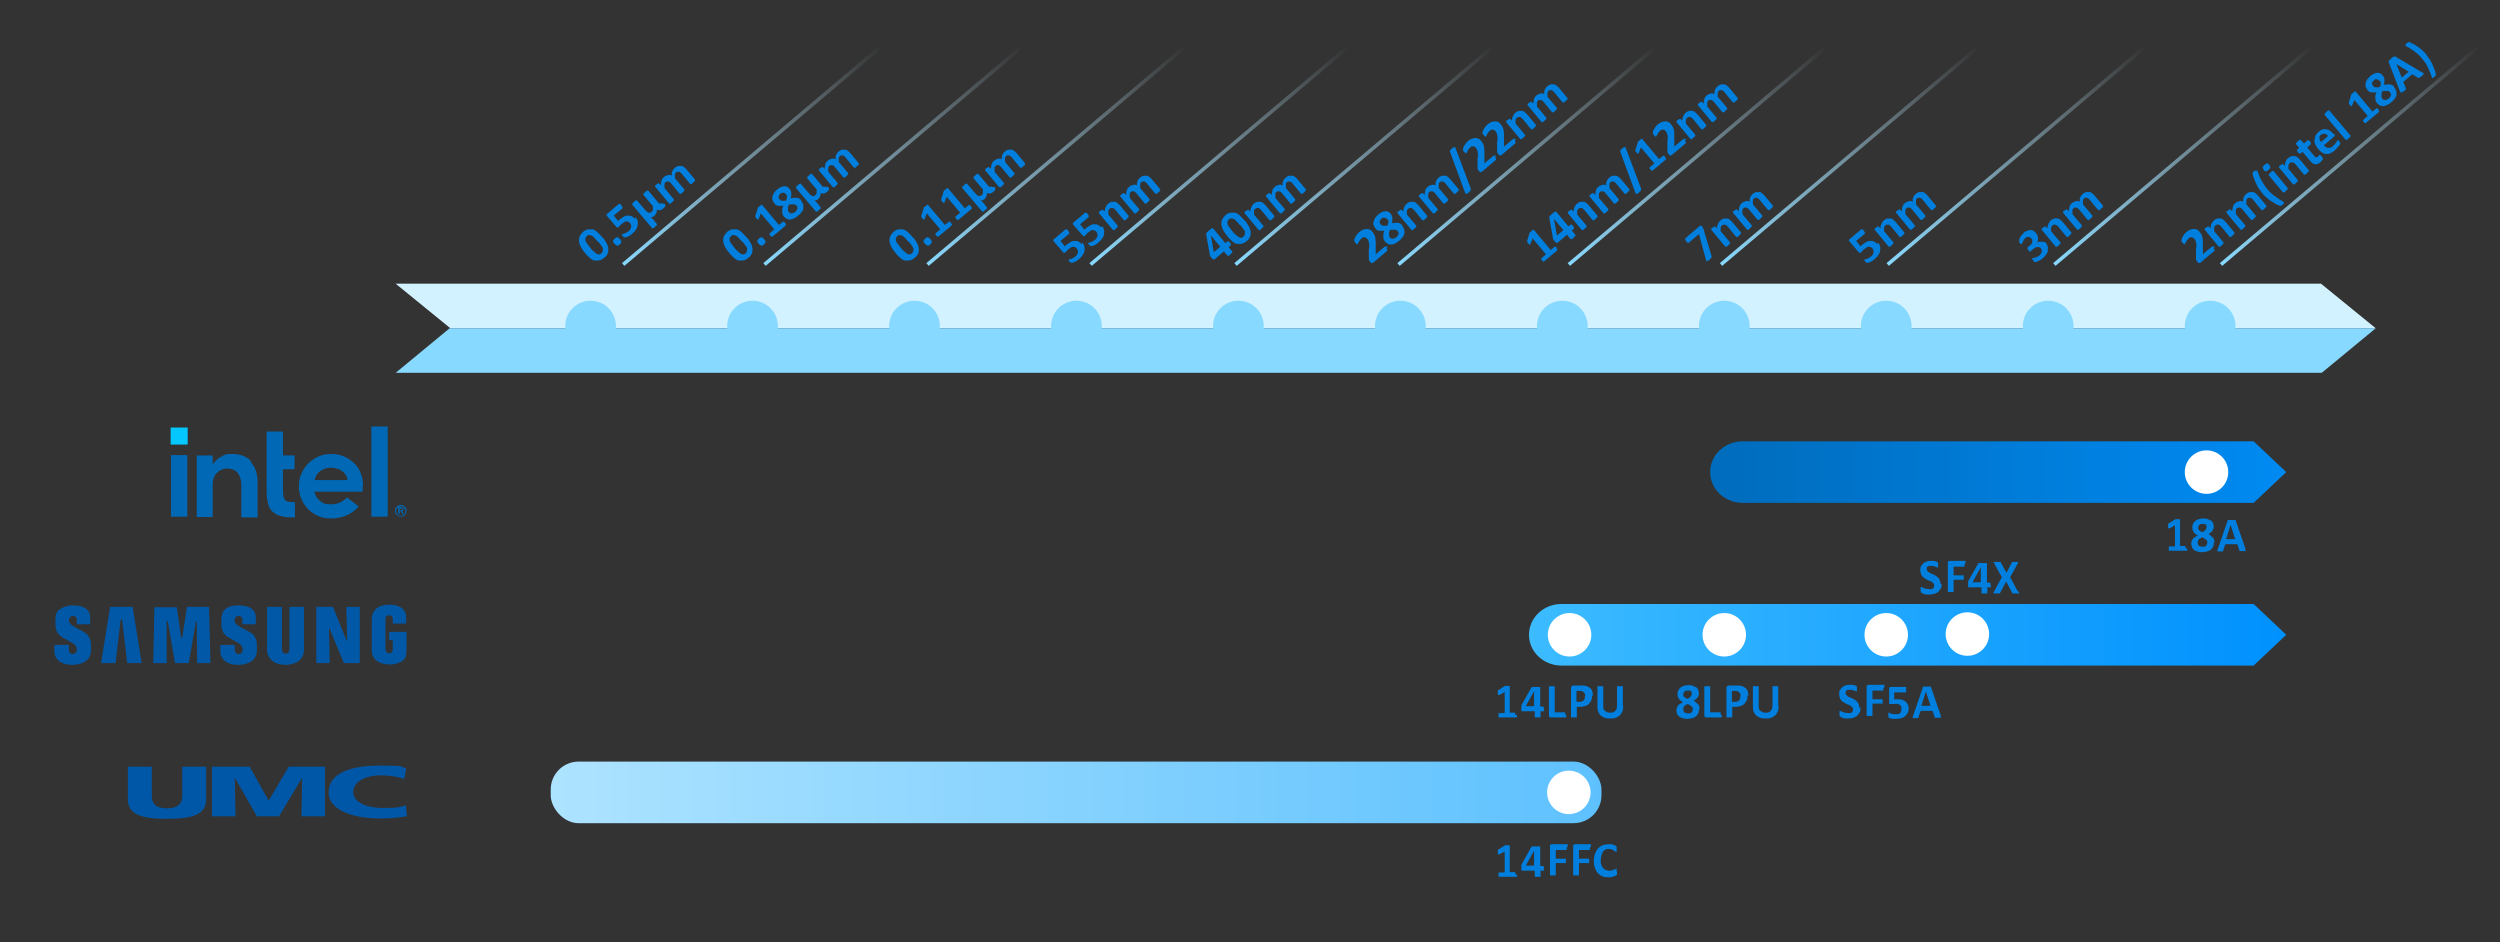 <?xml version="1.0" encoding="UTF-8"?>
<svg id="_圖層_1" data-name="圖層_1" xmlns="http://www.w3.org/2000/svg" version="1.1" xmlns:xlink="http://www.w3.org/1999/xlink" viewBox="0 0 690 260">
  <rect x="0" y="0" width="690" height="260" fill="#333333" stroke="none"/>
  <!-- Generator: Adobe Illustrator 29.8.2, SVG Export Plug-In . SVG Version: 2.1.1 Build 3)  -->
  <defs>
    <style>
      .st0 {
        stroke: url(#_未命名漸層_102);
      }

      .st0, .st1, .st2, .st3, .st4, .st5, .st6, .st7, .st8, .st9, .st10 {
        fill: none;
        stroke-miterlimit: 10;
      }

      .st11 {
        fill: #0058a7;
      }

      .st11, .st12, .st13 {
        fill-rule: evenodd;
      }

      .st1 {
        stroke: url(#_未命名漸層_103);
      }

      .st12 {
        fill: #d3f2ff;
      }

      .st14 {
        fill: #fff;
      }

      .st15 {
        fill: #0068b5;
      }

      .st2 {
        stroke: url(#_未命名漸層_105);
      }

      .st16 {
        fill: url(#_未命名漸層_31);
      }

      .st17, .st13 {
        fill: #87d9ff;
      }

      .st18 {
        fill: url(#_未命名漸層_15);
      }

      .st3 {
        stroke: url(#_未命名漸層_1010);
      }

      .st19 {
        fill: url(#_未命名漸層_19);
      }

      .st4 {
        stroke: url(#_未命名漸層_104);
      }

      .st5 {
        stroke: url(#_未命名漸層_101);
      }

      .st6 {
        stroke: url(#_未命名漸層_108);
      }

      .st7 {
        stroke: url(#_未命名漸層_107);
      }

      .st20 {
        fill: #007fde;
      }

      .st8 {
        stroke: url(#_未命名漸層_10);
      }

      .st21 {
        fill: #0057a8;
      }

      .st22 {
        fill: #04c7fd;
      }

      .st9 {
        stroke: url(#_未命名漸層_109);
      }

      .st10 {
        stroke: url(#_未命名漸層_106);
      }
    </style>
    <linearGradient id="_未命名漸層_10" data-name="未命名漸層 10" x1="171.7" y1="43" x2="243.3" y2="43" gradientUnits="userSpaceOnUse">
      <stop offset="0" stop-color="#87d9ff"/>
      <stop offset="1" stop-color="#d3f2ff" stop-opacity="0"/>
    </linearGradient>
    <linearGradient id="_未命名漸層_101" data-name="未命名漸層 10" x1="210.7" x2="282.3" xlink:href="#_未命名漸層_10"/>
    <linearGradient id="_未命名漸層_102" data-name="未命名漸層 10" x1="300.7" x2="372.3" xlink:href="#_未命名漸層_10"/>
    <linearGradient id="_未命名漸層_103" data-name="未命名漸層 10" x1="255.7" x2="327.3" xlink:href="#_未命名漸層_10"/>
    <linearGradient id="_未命名漸層_104" data-name="未命名漸層 10" x1="340.7" x2="412.3" xlink:href="#_未命名漸層_10"/>
    <linearGradient id="_未命名漸層_105" data-name="未命名漸層 10" x1="385.7" x2="457.3" xlink:href="#_未命名漸層_10"/>
    <linearGradient id="_未命名漸層_106" data-name="未命名漸層 10" x1="474.7" x2="546.3" xlink:href="#_未命名漸層_10"/>
    <linearGradient id="_未命名漸層_107" data-name="未命名漸層 10" x1="432.7" x2="504.3" xlink:href="#_未命名漸層_10"/>
    <linearGradient id="_未命名漸層_108" data-name="未命名漸層 10" x1="566.7" x2="638.3" xlink:href="#_未命名漸層_10"/>
    <linearGradient id="_未命名漸層_109" data-name="未命名漸層 10" x1="612.7" x2="684.3" xlink:href="#_未命名漸層_10"/>
    <linearGradient id="_未命名漸層_1010" data-name="未命名漸層 10" x1="520.7" x2="592.3" xlink:href="#_未命名漸層_10"/>
    <linearGradient id="_未命名漸層_15" data-name="未命名漸層 15" x1="472" y1="130.3" x2="631" y2="130.3" gradientUnits="userSpaceOnUse">
      <stop offset="0" stop-color="#006cbc"/>
      <stop offset="1" stop-color="#008af2"/>
    </linearGradient>
    <linearGradient id="_未命名漸層_19" data-name="未命名漸層 19" x1="422" y1="175.2" x2="631" y2="175.2" gradientUnits="userSpaceOnUse">
      <stop offset="0" stop-color="#3cbbff"/>
      <stop offset="1" stop-color="#0091fe"/>
    </linearGradient>
    <linearGradient id="_未命名漸層_31" data-name="未命名漸層 31" x1="152" y1="218.7" x2="442" y2="218.7" gradientUnits="userSpaceOnUse">
      <stop offset="0" stop-color="#ade3ff"/>
      <stop offset="1" stop-color="#5ec1fe"/>
    </linearGradient>
  </defs>
  <g>
    <polygon class="st12" points="109.2 78.3 124.3 90.6 655.7 90.6 640.6 78.3 109.2 78.3 109.2 78.3"/>
    <polygon class="st13" points="109.2 102.9 124.1 90.6 655.7 90.6 640.8 102.9 109.2 102.9 109.2 102.9"/>
  </g>
  <circle class="st17" cx="565.3" cy="90" r="7"/>
  <circle class="st17" cx="520.6" cy="90" r="7"/>
  <circle class="st17" cx="475.9" cy="90" r="7"/>
  <circle class="st17" cx="431.2" cy="90" r="7"/>
  <circle class="st17" cx="386.5" cy="90" r="7"/>
  <circle class="st17" cx="341.8" cy="90" r="7"/>
  <circle class="st17" cx="297.1" cy="90" r="7"/>
  <circle class="st17" cx="252.4" cy="90" r="7"/>
  <circle class="st17" cx="207.7" cy="90" r="7"/>
  <circle class="st17" cx="163" cy="90" r="7"/>
  <circle class="st17" cx="610" cy="90" r="7"/>
  <g>
    <rect class="st22" x="47.1" y="118" width="4.7" height="4.7"/>
    <path class="st15" d="M51.7,142.6v-17h-4.5v17h4.5ZM81.4,142.8v-4.2c-.7,0-1.2,0-1.6-.1-.5,0-.8-.2-1.1-.5-.2-.2-.4-.6-.5-1,0-.4-.1-1-.1-1.6v-5.9h3.2v-3.8h-3.2v-6.6h-4.5v16.4c0,1.4.1,2.6.4,3.5.2.9.6,1.7,1.2,2.2s1.3,1,2.2,1.2c.9.3,2,.4,3.4.4h.6ZM107,142.6v-24.9h-4.5v24.9h4.5ZM69.3,127.3c-1.2-1.3-3-2-5.2-2s-2,.2-2.9.7c-.9.4-1.6,1-2.2,1.8l-.3.3v-2.4h-4.4v17h4.4v-9,.6-.3c0-1.6.4-2.8,1.2-3.5.8-.8,1.7-1.2,2.8-1.2s2.3.4,2.9,1.2c.6.8,1,1.9,1,3.3h0v9h4.5v-9.6c0-2.4-.6-4.3-1.9-5.7ZM100.2,134.1c0-1.2-.2-2.4-.6-3.4-.4-1.1-1-2-1.8-2.8-.8-.8-1.7-1.4-2.8-1.9s-2.3-.7-3.6-.7-2.4.2-3.5.7c-1.1.5-2,1.1-2.8,1.9s-1.4,1.7-1.9,2.8c-.5,1.1-.7,2.2-.7,3.5s.2,2.4.7,3.5c.4,1.1,1.1,2,1.8,2.8.8.8,1.7,1.4,2.8,1.9,1.1.5,2.3.7,3.6.7,3.8,0,6.1-1.7,7.6-3.3l-3.2-2.5c-.7.8-2.3,1.9-4.3,1.9s-2.3-.3-3.1-.9c-.8-.6-1.3-1.4-1.6-2.4v-.2c0,0,13.3,0,13.3,0v-1.6h0ZM86.9,132.5c0-1.2,1.4-3.4,4.5-3.4,3.1,0,4.5,2.2,4.5,3.4h-9Z"/>
    <path class="st15" d="M112.1,140.4c0-.2-.2-.4-.4-.5-.2-.2-.3-.3-.5-.4s-.4-.1-.6-.1-.4,0-.6.1c-.2,0-.4.2-.5.4-.2.2-.3.3-.4.5,0,.2-.1.4-.1.6s0,.4.1.6.2.4.4.5c.2.2.3.3.5.4s.4.1.6.1.4,0,.6-.1c.2,0,.4-.2.5-.4.2-.2.3-.3.4-.5,0-.2.1-.4.1-.6s0-.4-.1-.6ZM111.8,141.6c0,.2-.2.3-.3.4-.1.1-.3.2-.4.3s-.3.1-.5.1-.4,0-.5-.1c-.2,0-.3-.2-.4-.3s-.2-.3-.3-.4c0-.2-.1-.3-.1-.5s0-.4.1-.5.2-.3.3-.4c.1-.1.3-.2.4-.3s.3-.1.5-.1.4,0,.5.1c.2,0,.3.2.4.3s.2.3.3.4c0,.2.1.3.1.5,0,.2,0,.4-.1.5ZM110.9,141.2c.1,0,.2,0,.3-.2s.1-.2.1-.4,0-.3-.2-.4c-.1-.1-.3-.2-.5-.2h-.7v1.9h.4v-.8h.3l.5.8h.4l-.5-.8ZM110.7,140.9h-.4v-.5h.4c0,0,.1,0,.2,0,0,0,0,0,.1,0s0,0,0,.2,0,.1,0,.2c0,0,0,0-.1,0,0,0-.1,0-.2,0Z"/>
  </g>
  <g>
    <path class="st11" d="M69.1,174.6s-1-.7-1.6-.9c0,0-1.9-1-2.3-1.4,0,0-.8-.8-.3-1.7,0,0,.2-.6,1-.6,0,0,1,0,1,1v1.3h3.7v-1.9s.3-3.2-4.4-3.3c0,0-3.7-.3-4.7,1.9,0,0-.4.5-.4,2.2v1.2s0,1.4.6,2.3c0,0,.4.6,1.3,1.2,0,0,1.9,1.1,3,1.7,0,0,1.1.7,1,1.8,0,0,0,1.1-1.2,1.1,0,0-1,0-1-1.2v-1.3h-4v1.9s-.1,3.6,5,3.6c0,0,4.9.1,5.1-3.7v-1.6s.2-2.4-1.7-3.6h0Z"/>
    <polygon class="st11" points="51.6 167.5 50.3 176 50 176 48.8 167.6 42.6 167.6 42.3 183 46 183 46 171.4 46.3 171.4 48.3 183 52.1 183 54.1 171.4 54.3 171.4 54.4 183 58.1 183 57.7 167.5 51.6 167.5 51.6 167.5"/>
    <polygon class="st11" points="30.4 167.5 27.9 183 31.9 183 33.3 171 33.7 171 35.1 183 39.1 183 36.6 167.5 30.4 167.5 30.4 167.5"/>
    <path class="st11" d="M107.4,174.4v2.3h1v2.4c0,1.2-.9,1.2-.9,1.2-1.1,0-1.1-1.1-1.1-1.1v-8.5c0-.9,1-.9,1-.9,1,0,1,1,1,1v1.3h3.7c.1-2.5-.3-3.1-.3-3.1-.9-2.3-4.4-2.1-4.4-2.1-5.4,0-4.8,4.5-4.8,4.5v8.2c.1,4.2,5.4,3.8,5.5,3.8,2.4-.3,3.1-1.1,3.1-1.1.7-.5.8-1.3.8-1.3.2-.4.2-1.8.2-1.8v-4.8h-4.8Z"/>
    <polygon class="st11" points="95.8 176.9 95.7 176.9 91.9 167.5 87.3 167.5 87.3 183 91 183 90.8 173.6 91 173.6 94.9 183 99.3 183 99.3 167.5 95.6 167.5 95.8 176.9 95.8 176.9"/>
    <path class="st11" d="M79.9,179.1s0,1.3-1,1.3c0,0-1.1,0-1.1-1.2v-11.7h-4.1v11.6s-.4,4.4,5.3,4.4c0,0,4.9,0,4.9-4.2v-11.8h-4v11.6h0Z"/>
    <path class="st11" d="M23.4,174.6s-1-.7-1.6-.9c0,0-1.9-1-2.3-1.4,0,0-.8-.8-.3-1.7,0,0,.2-.6,1-.6,0,0,1,0,1,1v1.3h3.7v-1.9s.3-3.2-4.4-3.3c0,0-.4,0-.9,0,0,0-2.8.2-3.9,1.9,0,0,0,0,0,0,0,0-.4.5-.4,2.2v1.2s0,1.4.6,2.3c0,0,.4.6,1.3,1.2,0,0,1.9,1.1,3,1.7,0,0,1.1.7,1,1.8,0,0,0,1.1-1.2,1.1,0,0-1,0-1-1.2v-1.3h-4v1.9s-.1,3.6,5,3.6c0,0,4.9.1,5.1-3.7v-1.6s.2-2.4-1.7-3.6h0Z"/>
  </g>
  <g>
    <path class="st21" d="M56.9,220.6c0,4.1-3.5,5.4-10.8,5.4s-10.8-1.3-10.8-5.4h0v-9h6.6v8.1h0c0,1.9.9,3.4,4.2,3.4s4.2-1.6,4.2-3.4h0v-8.1h6.6v9h0Z"/>
    <polygon class="st21" points="58.5 211.6 68.9 211.6 74.1 220.9 74.2 220.9 79.7 211.6 89.7 211.6 89.7 225.3 83.2 225.3 83.4 214.8 83.3 214.8 77 225.3 70.9 225.3 64.9 214.8 64.8 214.8 65 225.3 58.5 225.3 58.5 211.6 58.5 211.6"/>
    <path class="st21" d="M112.2,225.3c-1.9.3-4,.6-7.3.6-6.6,0-14.2-1.9-14.2-7.2s6-7.4,14.1-7.4,5,.3,7.3.7h0l-.5,3h0c-2.1-.7-4.2-1-6.4-1-4.7,0-7.7,1.9-7.7,4.6s3.4,4.4,8.3,4.4,4.3-.3,6.2-.7h0l.3,2.9h0Z"/>
  </g>
  <g>
    <path class="st20" d="M166.3,65.5c.5.5.8,1.1,1.1,1.6.3.5.4,1,.5,1.5,0,.5,0,.9-.2,1.4s-.5.8-1,1.2c-.5.4-.9.6-1.4.7-.4,0-.9,0-1.3,0-.4-.1-.9-.4-1.3-.8s-.9-.8-1.3-1.4c-.5-.5-.8-1.1-1.1-1.6-.3-.5-.4-1-.5-1.5,0-.5,0-.9.2-1.4.2-.4.5-.8.9-1.2.5-.4.9-.6,1.4-.7.4,0,.9,0,1.3,0,.4.1.9.4,1.3.8s.9.8,1.3,1.4ZM165,66.7c-.3-.3-.5-.6-.7-.8-.2-.2-.4-.4-.6-.6-.2-.2-.4-.3-.5-.3-.2,0-.3-.1-.4-.1-.1,0-.3,0-.4,0-.1,0-.2.1-.4.2-.2.2-.3.4-.4.6s0,.5,0,.7c0,.3.2.6.5.9.2.3.5.7.8,1.1.4.5.8.9,1.1,1.1.3.3.6.5.8.6.2.1.5.2.6.1.2,0,.4-.1.6-.3.1-.1.2-.2.3-.4,0-.1.1-.3.1-.4,0-.2,0-.3,0-.5,0-.2-.1-.4-.3-.6s-.3-.4-.4-.6c-.2-.2-.4-.5-.6-.7Z"/>
    <path class="st20" d="M171.1,66c.3.3.4.6.4.8,0,.2-.2.4-.5.7s-.5.4-.7.3-.4-.2-.7-.5c-.3-.3-.4-.6-.4-.8,0-.2.2-.4.5-.7.3-.2.5-.4.7-.3.2,0,.4.2.7.5Z"/>
    <path class="st20" d="M175.4,59.9c.3.4.5.7.6,1.1.1.4.1.8,0,1.2s-.2.8-.5,1.2c-.2.4-.6.7-1,1.1-.2.2-.4.3-.6.5-.2.1-.4.2-.6.3-.2,0-.3.1-.5.2s-.2,0-.3,0c0,0,0,0-.1,0,0,0,0,0-.1,0,0,0,0,0-.2-.1,0,0-.1-.1-.2-.2,0,0-.1-.2-.2-.3,0,0,0-.1-.1-.2s0-.1,0-.1c0,0,0,0,0,0,0,0,.1,0,.2,0s.2,0,.4-.1.3-.1.5-.2c.2-.1.4-.2.7-.4.2-.2.4-.3.5-.5.1-.2.2-.4.3-.6,0-.2,0-.4,0-.6s-.2-.4-.3-.6c-.1-.2-.3-.3-.5-.4-.2,0-.3-.1-.5-.1-.2,0-.4,0-.6.2s-.5.3-.7.5c-.2.2-.4.3-.5.5s-.3.3-.4.4c-.1,0-.2.1-.3.1,0,0-.2,0-.3-.2l-2.5-2.9c-.1-.1-.2-.3-.2-.4,0-.1,0-.2.2-.3l3.2-2.7s0,0,.1,0c0,0,0,0,.2,0,0,0,.1,0,.2.1,0,0,.2.2.2.3.2.2.3.4.3.5,0,.1,0,.2,0,.3l-2.4,2,1.2,1.5c.1-.1.2-.2.3-.3.1-.1.2-.2.4-.3.4-.3.7-.5,1.1-.7s.7-.2,1-.2c.3,0,.7,0,1,.2.3.2.6.4.9.7Z"/>
    <path class="st20" d="M183.3,56.1c.1.2.2.3.3.4,0,0,0,.2,0,.2,0,0,0,.1,0,.2s0,.1-.1.2c0,0-.1.1-.2.2,0,0-.1.1-.2.2-.3.3-.6.4-.9.5s-.6,0-.9-.2c0,.5,0,.8-.2,1.1s-.3.5-.5.7c-.2.1-.3.2-.5.3-.2,0-.3,0-.5,0,0,0,.2.2.3.3,0,0,.2.2.3.3.1,0,.2.2.3.3,0,0,.2.2.2.3l.6.7s0,0,0,.1c0,0,0,0,0,.2s0,.1-.2.2c0,0-.2.2-.3.3-.1.1-.2.2-.3.3,0,0-.2.1-.2.1s-.1,0-.2,0c0,0,0,0-.1,0l-5.5-6.5s0,0,0-.1c0,0,0,0,0-.2,0,0,0-.1.2-.2,0,0,.2-.2.3-.3.1-.1.2-.2.3-.3,0,0,.2-.1.2-.1s.1,0,.2,0c0,0,0,0,.1,0l2.4,2.8c.3.3.5.5.8.6.3,0,.5,0,.8-.2.2-.1.3-.3.4-.6,0-.3,0-.6,0-1l-2.6-3.1s0,0,0-.1c0,0,0,0,0-.2s0-.1.2-.2c0,0,.2-.2.3-.3.1-.1.2-.2.3-.3,0,0,.2-.1.2-.1s.1,0,.2,0c0,0,0,0,.1,0l2.7,3.2c0,.1.2.2.3.3s.2.1.2.1c0,0,.1,0,.2,0,0,0,.1,0,.2-.1,0,0,0,0,.1-.1s0,0,0,0,0,0,0,0,0,0,0,0c0,0,0,0,0,0,0,0,0,0,0,0,0,0,0,0,.1.1s.1.1.2.2Z"/>
    <path class="st20" d="M191.8,49.6s0,0,0,.1c0,0,0,0,0,.2s0,.1-.2.2c0,0-.2.2-.3.3-.1.1-.2.2-.3.3,0,0-.2.1-.2.1s-.1,0-.2,0c0,0,0,0-.1,0l-2.3-2.8c-.1-.2-.3-.3-.4-.4-.1-.1-.3-.2-.4-.2s-.3,0-.4,0c-.1,0-.3,0-.4.2-.2.1-.3.3-.3.6s0,.6,0,1l2.6,3.1s0,0,0,.1c0,0,0,0,0,.2,0,0,0,.1-.2.2,0,0-.2.2-.3.3-.1.1-.2.2-.3.3,0,0-.2.1-.2.1,0,0-.1,0-.2,0,0,0,0,0-.1,0l-2.3-2.8c-.1-.2-.3-.3-.4-.4-.1-.1-.3-.2-.4-.2s-.3,0-.4,0c-.1,0-.3,0-.4.2-.2.1-.3.3-.3.6,0,.3,0,.6,0,1l2.6,3.1s0,0,0,.1c0,0,0,0,0,.2,0,0,0,.1-.2.2,0,0-.2.2-.3.3-.1.1-.2.2-.3.3,0,0-.2.1-.2.1,0,0-.1,0-.2,0,0,0,0,0-.1,0l-3.9-4.7s0,0,0-.1,0,0,0-.1c0,0,0-.1.1-.2s.2-.1.3-.2c.1,0,.2-.2.3-.2,0,0,.1,0,.2-.1s.1,0,.1,0c0,0,0,0,.1,0l.5.5c0-.5.1-.9.2-1.3.1-.4.3-.6.6-.9.2-.2.4-.3.6-.4.2,0,.4-.1.6-.2s.4,0,.5,0c.2,0,.3,0,.5.2,0-.3,0-.5,0-.7,0-.2.1-.4.2-.6,0-.2.2-.3.3-.5.1-.1.2-.3.4-.4.3-.3.6-.4.9-.5.3,0,.6,0,.9,0,.3,0,.6.2.8.4s.5.4.7.7l2.5,3Z"/>
  </g>
  <g>
    <path class="st20" d="M206.1,65.5c.5.5.8,1.1,1.1,1.6.3.5.4,1,.5,1.5,0,.5,0,.9-.2,1.4s-.5.8-1,1.2c-.5.4-.9.6-1.4.7-.4,0-.9,0-1.3,0-.4-.1-.9-.4-1.3-.8s-.9-.8-1.3-1.4c-.5-.5-.8-1.1-1.1-1.6-.3-.5-.4-1-.5-1.5,0-.5,0-.9.2-1.4.2-.4.5-.8.9-1.2.5-.4.9-.6,1.4-.7.4,0,.9,0,1.3,0,.4.1.9.4,1.3.8s.9.8,1.3,1.4ZM204.8,66.7c-.3-.3-.5-.6-.7-.8-.2-.2-.4-.4-.6-.6-.2-.2-.4-.3-.5-.3-.2,0-.3-.1-.4-.1-.1,0-.3,0-.4,0-.1,0-.2.1-.4.2-.2.2-.3.4-.4.6s0,.5,0,.7c0,.3.2.6.5.9.2.3.5.7.8,1.1.4.5.8.9,1.1,1.1.3.3.6.5.8.6.2.1.5.2.6.1.2,0,.4-.1.6-.3.1-.1.2-.2.3-.4,0-.1.1-.3.1-.4,0-.2,0-.3,0-.5,0-.2-.1-.4-.3-.6s-.3-.4-.4-.6c-.2-.2-.4-.5-.6-.7Z"/>
    <path class="st20" d="M210.9,66c.3.3.4.6.4.8,0,.2-.2.4-.5.7s-.5.4-.7.3-.4-.2-.7-.5c-.3-.3-.4-.6-.4-.8,0-.2.2-.4.5-.7.3-.2.5-.4.7-.3.2,0,.4.2.7.5Z"/>
    <path class="st20" d="M216.7,61.6c0,0,.1.2.2.3,0,0,0,.1,0,.2,0,0,0,.1,0,.1,0,0,0,0,0,0l-3.7,3.1s0,0-.1,0c0,0,0,0-.1,0s-.1,0-.2-.1c0,0-.1-.1-.2-.2,0-.1-.2-.2-.2-.3,0,0,0-.1,0-.2,0,0,0-.1,0-.1,0,0,0,0,0,0l1.3-1.1-3.7-4.4-.6,1.5c0,.1,0,.2-.1.2,0,0,0,0-.1,0,0,0-.1,0-.2-.1,0,0-.2-.2-.3-.3,0,0-.1-.2-.2-.2,0,0,0-.1,0-.2,0,0,0,0,0-.1,0,0,0,0,0-.2l.7-2.2s0,0,0,0c0,0,0,0,0-.1s0,0,.2-.1c0,0,.2-.1.3-.2.1-.1.2-.2.3-.3,0,0,.2-.1.2-.1s0,0,.1,0,0,0,0,0l4.7,5.6,1.1-.9s0,0,.1,0,0,0,.1,0c0,0,.1,0,.2.1,0,0,.1.1.2.2Z"/>
    <path class="st20" d="M221.2,55.6c.3.3.4.6.5,1,0,.3.1.7,0,1,0,.3-.2.7-.5,1-.2.3-.6.7-1,1-.4.3-.8.6-1.1.7-.4.2-.7.3-1,.3-.3,0-.6,0-.9-.2-.3-.1-.5-.3-.8-.6-.2-.2-.3-.4-.4-.6s-.1-.4-.1-.7c0-.2,0-.5,0-.8,0-.3.2-.6.3-.9-.3,0-.5,0-.7,0-.2,0-.5,0-.7,0-.2,0-.4-.1-.6-.2-.2-.1-.4-.3-.5-.5-.2-.3-.4-.6-.5-.9,0-.3-.1-.6,0-.9,0-.3.2-.6.4-1s.5-.6.9-1c.4-.3.7-.5,1.1-.7.3-.1.6-.2.9-.2.3,0,.6,0,.8.2.3.1.5.3.7.6.1.2.2.3.3.5,0,.2.1.4.1.6s0,.5,0,.7c0,.2-.1.5-.2.7.3,0,.6-.1.9-.1.3,0,.5,0,.8,0,.2,0,.5.1.7.2.2.1.4.3.5.5ZM216.9,53.6c-.1-.1-.2-.2-.3-.3s-.2-.1-.4-.1c-.1,0-.3,0-.4,0-.1,0-.3.1-.4.3-.3.2-.5.5-.5.8,0,.3,0,.5.3.7,0,.1.2.2.3.3s.2.1.4.1c.1,0,.3,0,.5,0,.2,0,.4,0,.6-.1.1-.4.2-.7.2-1,0-.3,0-.5-.3-.7ZM219.9,56.8c-.1-.1-.2-.2-.4-.3-.1,0-.3-.1-.5-.1-.2,0-.4,0-.6,0-.2,0-.4,0-.7.1,0,.2-.2.4-.2.6,0,.2,0,.4,0,.5s0,.3,0,.5c0,.1.1.3.2.4.2.3.5.4.8.4.3,0,.6-.2,1-.4.3-.3.5-.6.6-.9,0-.3,0-.6-.3-.8Z"/>
    <path class="st20" d="M228.5,51.5c.1.2.2.3.3.4,0,0,0,.2,0,.2,0,0,0,.1,0,.2s0,.1-.1.2c0,0-.1.1-.2.2,0,0-.1.1-.2.2-.3.3-.6.4-.9.5s-.6,0-.9-.2c0,.5,0,.8-.2,1.1s-.3.5-.5.7c-.2.1-.3.2-.5.3-.2,0-.3,0-.5,0,0,0,.2.2.3.3,0,0,.2.2.3.3.1,0,.2.2.3.3,0,0,.2.2.2.3l.6.7s0,0,0,.1c0,0,0,0,0,.2s0,.1-.2.2c0,0-.2.2-.3.3-.1.1-.2.2-.3.3,0,0-.2.1-.2.1s-.1,0-.2,0c0,0,0,0-.1,0l-5.5-6.5s0,0,0-.1c0,0,0,0,0-.2s0-.1.2-.2c0,0,.2-.2.3-.3.1-.1.2-.2.3-.3,0,0,.2-.1.2-.1s.1,0,.2,0c0,0,0,0,.1,0l2.4,2.8c.3.3.5.5.8.6.3,0,.5,0,.8-.2.2-.1.3-.3.4-.6,0-.3,0-.6,0-1l-2.6-3.1s0,0,0-.1c0,0,0,0,0-.2s0-.1.2-.2c0,0,.2-.2.3-.3.1-.1.2-.2.3-.3,0,0,.2-.1.2-.1s.1,0,.2,0c0,0,0,0,.1,0l2.7,3.2c0,.1.2.2.3.3,0,0,.2.1.2.1,0,0,.1,0,.2,0,0,0,.1,0,.2-.1,0,0,0,0,.1-.1,0,0,0,0,0,0s0,0,0,0c0,0,0,0,0,0,0,0,0,0,0,0,0,0,0,0,0,0,0,0,0,0,.1.1s.1.1.2.2Z"/>
    <path class="st20" d="M237,45.1s0,0,0,.1c0,0,0,0,0,.2s0,.1-.2.2c0,0-.2.2-.3.3-.1.1-.2.2-.3.3,0,0-.2.1-.2.1s-.1,0-.2,0c0,0,0,0-.1,0l-2.3-2.8c-.1-.2-.3-.3-.4-.4-.1-.1-.3-.2-.4-.2-.1,0-.3,0-.4,0-.1,0-.3,0-.4.2-.2.1-.3.3-.3.6s0,.6,0,1l2.6,3.1s0,0,0,.1c0,0,0,0,0,.2,0,0,0,.1-.2.2,0,0-.2.2-.3.3-.1.1-.2.2-.3.3,0,0-.2.1-.2.1,0,0-.1,0-.2,0,0,0,0,0-.1,0l-2.3-2.8c-.1-.2-.3-.3-.4-.4-.1-.1-.3-.2-.4-.2s-.3,0-.4,0c-.1,0-.3,0-.4.2-.2.1-.3.3-.3.6,0,.3,0,.6,0,1l2.6,3.1s0,0,0,.1c0,0,0,0,0,.2,0,0,0,.1-.2.2,0,0-.2.2-.3.3-.1.1-.2.2-.3.3,0,0-.2.1-.2.1,0,0-.1,0-.2,0,0,0,0,0-.1,0l-3.9-4.7s0,0,0-.1,0,0,0-.1c0,0,0-.1.1-.2s.2-.1.3-.2c.1,0,.2-.2.3-.2,0,0,.1,0,.2-.1s.1,0,.1,0c0,0,0,0,.1,0l.5.5c0-.5.1-.9.2-1.3.1-.4.3-.6.6-.9.2-.2.4-.3.6-.4s.4-.1.6-.2.4,0,.5,0c.2,0,.3,0,.5.2,0-.3,0-.5,0-.7,0-.2.1-.4.2-.6,0-.2.2-.3.3-.5s.2-.3.4-.4c.3-.3.6-.4.9-.5.3,0,.6,0,.9,0,.3,0,.6.2.8.4s.5.4.7.7l2.5,3Z"/>
  </g>
  <g>
    <path class="st20" d="M252,65.5c.5.5.8,1.1,1.1,1.6.3.5.4,1,.5,1.5,0,.5,0,.9-.2,1.4s-.5.8-1,1.2c-.5.4-.9.6-1.4.7-.4,0-.9,0-1.3,0-.4-.1-.9-.4-1.3-.8s-.9-.8-1.3-1.4c-.5-.5-.8-1.1-1.1-1.6-.3-.5-.4-1-.5-1.5,0-.5,0-.9.2-1.4.2-.4.5-.8.9-1.2.5-.4.9-.6,1.4-.7.4,0,.9,0,1.3,0,.4.1.9.4,1.3.8s.9.8,1.3,1.4ZM250.7,66.7c-.3-.3-.5-.6-.7-.8-.2-.2-.4-.4-.6-.6-.2-.2-.4-.3-.5-.3-.2,0-.3-.1-.4-.1-.1,0-.3,0-.4,0-.1,0-.2.1-.4.2-.2.2-.3.4-.4.6s0,.5,0,.7c0,.3.2.6.5.9.2.3.5.7.8,1.1.4.5.8.9,1.1,1.1.3.3.6.5.8.6.2.1.5.2.6.1.2,0,.4-.1.6-.3.1-.1.2-.2.3-.4,0-.1.1-.3.1-.4,0-.2,0-.3,0-.5,0-.2-.1-.4-.3-.6s-.3-.4-.4-.6c-.2-.2-.4-.5-.6-.7Z"/>
    <path class="st20" d="M256.8,66c.3.3.4.6.4.8,0,.2-.2.4-.5.7s-.5.4-.7.3-.4-.2-.7-.5c-.3-.3-.4-.6-.4-.8,0-.2.2-.4.5-.7.3-.2.5-.4.7-.3.2,0,.4.2.7.5Z"/>
    <path class="st20" d="M262.5,61.6c0,0,.1.2.2.3,0,0,0,.1,0,.2,0,0,0,.1,0,.1,0,0,0,0,0,0l-3.7,3.1s0,0-.1,0c0,0,0,0-.1,0s-.1,0-.2-.1c0,0-.1-.1-.2-.2,0-.1-.2-.2-.2-.3,0,0,0-.1,0-.2,0,0,0-.1,0-.1,0,0,0,0,0,0l1.3-1.1-3.7-4.4-.6,1.5c0,.1,0,.2-.1.2,0,0,0,0-.1,0,0,0-.1,0-.2-.1,0,0-.2-.2-.3-.3,0,0-.1-.2-.2-.2,0,0,0-.1,0-.2,0,0,0,0,0-.1,0,0,0,0,0-.2l.7-2.2s0,0,0,0c0,0,0,0,0-.1s0,0,.2-.1c0,0,.2-.1.3-.2.1-.1.2-.2.3-.3,0,0,.2-.1.2-.1s0,0,.1,0,0,0,0,0l4.7,5.6,1.1-.9s0,0,.1,0,0,0,.1,0c0,0,.1,0,.2.1,0,0,.1.1.2.2Z"/>
    <path class="st20" d="M268,57c0,0,.1.2.2.3,0,0,0,.1,0,.2,0,0,0,.1,0,.1,0,0,0,0,0,0l-3.7,3.1s0,0-.1,0c0,0,0,0-.1,0s-.1,0-.2-.1c0,0-.1-.1-.2-.2,0-.1-.2-.2-.2-.3,0,0,0-.1,0-.2s0-.1,0-.1c0,0,0,0,0,0l1.3-1.1-3.7-4.4-.6,1.5c0,.1,0,.2-.1.2,0,0,0,0-.1,0,0,0-.1,0-.2-.1,0,0-.2-.2-.3-.3,0,0-.1-.2-.2-.2,0,0,0-.1,0-.2,0,0,0,0,0-.1,0,0,0,0,0-.2l.7-2.2s0,0,0,0c0,0,0,0,0-.1s0,0,.2-.1c0,0,.2-.1.3-.2.1-.1.2-.2.3-.3,0,0,.2-.1.2-.1s0,0,.1,0,0,0,0,0l4.7,5.6,1.1-.9s0,0,.1,0,0,0,.1,0c0,0,.1,0,.2.1,0,0,.1.1.2.2Z"/>
    <path class="st20" d="M274.4,51.5c.1.2.2.3.3.4,0,0,0,.2,0,.2,0,0,0,.1,0,.2s0,.1-.1.2c0,0-.1.1-.2.2,0,0-.1.1-.2.2-.3.3-.6.4-.9.5s-.6,0-.9-.2c0,.5,0,.8-.2,1.1s-.3.5-.5.7c-.2.1-.3.2-.5.3-.2,0-.3,0-.5,0,0,0,.2.2.3.3,0,0,.2.2.3.3.1,0,.2.2.3.3,0,0,.2.2.2.3l.6.7s0,0,0,.1c0,0,0,0,0,.2s0,.1-.2.2c0,0-.2.2-.3.3-.1.1-.2.2-.3.3,0,0-.2.1-.2.1s-.1,0-.2,0c0,0,0,0-.1,0l-5.5-6.5s0,0,0-.1c0,0,0,0,0-.2s0-.1.2-.2c0,0,.2-.2.3-.3.1-.1.2-.2.3-.3,0,0,.2-.1.2-.1s.1,0,.2,0c0,0,0,0,.1,0l2.4,2.8c.3.3.5.5.8.6.3,0,.5,0,.8-.2.2-.1.3-.3.4-.6,0-.3,0-.6,0-1l-2.6-3.1s0,0,0-.1c0,0,0,0,0-.2s0-.1.2-.2c0,0,.2-.2.3-.3.1-.1.2-.2.3-.3,0,0,.2-.1.2-.1s.1,0,.2,0c0,0,0,0,.1,0l2.7,3.2c0,.1.2.2.3.3,0,0,.2.1.2.1,0,0,.1,0,.2,0,0,0,.1,0,.2-.1,0,0,0,0,.1-.1,0,0,0,0,0,0s0,0,0,0c0,0,0,0,0,0,0,0,0,0,0,0,0,0,0,0,0,0,0,0,0,0,.1.1s.1.1.2.2Z"/>
    <path class="st20" d="M282.9,45.1s0,0,0,.1c0,0,0,0,0,.2s0,.1-.2.2c0,0-.2.2-.3.3-.1.1-.2.2-.3.3,0,0-.2.1-.2.1s-.1,0-.2,0c0,0,0,0-.1,0l-2.3-2.8c-.1-.2-.3-.3-.4-.4-.1-.1-.3-.2-.4-.2-.1,0-.3,0-.4,0-.1,0-.3,0-.4.2-.2.1-.3.3-.3.6s0,.6,0,1l2.6,3.1s0,0,0,.1c0,0,0,0,0,.2,0,0,0,.1-.2.2,0,0-.2.2-.3.3-.1.1-.2.2-.3.3,0,0-.2.1-.2.1,0,0-.1,0-.2,0,0,0,0,0-.1,0l-2.3-2.8c-.1-.2-.3-.3-.4-.4-.1-.1-.3-.2-.4-.2s-.3,0-.4,0c-.1,0-.3,0-.4.2-.2.1-.3.3-.3.6,0,.3,0,.6,0,1l2.6,3.1s0,0,0,.1c0,0,0,0,0,.2,0,0,0,.1-.2.2,0,0-.2.2-.3.3-.1.1-.2.2-.3.3,0,0-.2.1-.2.1,0,0-.1,0-.2,0,0,0,0,0-.1,0l-3.9-4.7s0,0,0-.1,0,0,0-.1c0,0,0-.1.1-.2s.2-.1.3-.2c.1,0,.2-.2.3-.2,0,0,.1,0,.2-.1s.1,0,.1,0c0,0,0,0,.1,0l.5.5c0-.5.1-.9.2-1.3.1-.4.3-.6.6-.9.2-.2.4-.3.6-.4s.4-.1.6-.2.4,0,.5,0c.2,0,.3,0,.5.2,0-.3,0-.5,0-.7,0-.2.1-.4.2-.6,0-.2.2-.3.3-.5s.2-.3.4-.4c.3-.3.6-.4.9-.5.3,0,.6,0,.9,0,.3,0,.6.2.8.4s.5.4.7.7l2.5,3Z"/>
  </g>
  <g>
    <path class="st20" d="M298.7,66.9c.3.4.5.7.6,1.1.1.4.1.8,0,1.2,0,.4-.2.8-.5,1.2-.2.4-.6.7-1,1.1-.2.2-.4.3-.6.5-.2.1-.4.2-.6.3s-.3.1-.5.2c-.1,0-.2,0-.3,0,0,0,0,0-.1,0,0,0,0,0-.1,0s0,0-.2-.1c0,0-.1-.1-.2-.2,0,0-.1-.2-.2-.3,0,0,0-.1-.1-.2s0,0,0-.1,0,0,0,0c0,0,.1,0,.2,0,.1,0,.2,0,.4-.1.2,0,.3-.1.5-.2s.4-.2.7-.4c.2-.2.4-.3.5-.5s.2-.4.3-.6c0-.2,0-.4,0-.6s-.2-.4-.3-.6c-.1-.2-.3-.3-.5-.4-.2,0-.3-.1-.5-.1-.2,0-.4,0-.6.2-.2.1-.5.3-.7.5-.2.2-.4.3-.5.5-.1.2-.3.3-.4.4-.1,0-.2.1-.3.1,0,0-.2,0-.3-.2l-2.5-2.9c-.1-.1-.2-.3-.2-.4,0-.1,0-.2.2-.3l3.2-2.7s0,0,.1,0c0,0,0,0,.2,0,0,0,.1,0,.2.1s.2.2.2.3c.2.2.3.4.3.5,0,.1,0,.2,0,.3l-2.4,2,1.2,1.5c.1-.1.2-.2.3-.3s.2-.2.4-.3c.4-.3.7-.5,1.1-.7.4-.2.7-.2,1-.2.3,0,.7,0,1,.2.3.2.6.4.9.7Z"/>
    <path class="st20" d="M304.1,62.3c.3.4.5.7.6,1.1.1.4.1.8,0,1.2,0,.4-.2.8-.5,1.2-.2.4-.6.7-1,1.1-.2.2-.4.3-.6.5-.2.1-.4.2-.6.3s-.3.1-.5.2c-.1,0-.2,0-.3,0,0,0,0,0-.1,0,0,0,0,0-.1,0,0,0,0,0-.2-.1,0,0-.1-.1-.2-.2,0,0-.1-.2-.2-.3,0,0,0-.1-.1-.2s0,0,0-.1,0,0,0,0c0,0,.1,0,.2,0,.1,0,.2,0,.4-.1.2,0,.3-.1.5-.2s.4-.2.7-.4c.2-.2.4-.3.5-.5.1-.2.2-.4.3-.6,0-.2,0-.4,0-.6s-.2-.4-.3-.6c-.1-.2-.3-.3-.5-.4-.2,0-.3-.1-.5-.1-.2,0-.4,0-.6.2s-.5.3-.7.5c-.2.2-.4.3-.5.5-.1.2-.3.3-.4.4-.1,0-.2.1-.3.1,0,0-.2,0-.3-.2l-2.5-2.9c-.1-.1-.2-.3-.2-.4,0-.1,0-.2.2-.3l3.2-2.7s0,0,.1,0c0,0,0,0,.2,0,0,0,.1,0,.2.1s.2.2.2.3c.2.2.3.4.3.5,0,.1,0,.2,0,.3l-2.4,2,1.2,1.5c.1-.1.2-.2.3-.3s.2-.2.4-.3c.4-.3.7-.5,1.1-.7.4-.2.7-.2,1-.2.3,0,.7,0,1,.2.3.2.6.4.9.7Z"/>
    <path class="st20" d="M311.5,59.6s0,0,0,.1c0,0,0,0,0,.2,0,0,0,.1-.2.2,0,0-.2.2-.3.3-.1.1-.2.2-.3.3,0,0-.2.1-.2.1,0,0-.1,0-.2,0,0,0,0,0-.1,0l-2.2-2.7c-.2-.2-.4-.4-.5-.5-.1-.1-.3-.2-.4-.2s-.3,0-.4,0c-.1,0-.3.1-.4.2-.2.1-.3.3-.4.6,0,.3,0,.6,0,1l2.6,3.1s0,0,0,.1c0,0,0,0,0,.2,0,0,0,.1-.2.2,0,0-.2.2-.3.3s-.2.2-.3.3c0,0-.2.1-.2.1,0,0-.1,0-.2,0,0,0,0,0-.1,0l-3.9-4.7s0,0,0-.1c0,0,0,0,0-.1s0-.1.1-.2c0,0,.2-.1.3-.2.1,0,.2-.2.3-.2s.1,0,.2-.1c0,0,.1,0,.1,0,0,0,0,0,.1,0l.5.5c0-.5.1-.9.3-1.3s.4-.7.7-.9c.3-.3.6-.4.9-.5.3,0,.6,0,.9,0,.3,0,.6.2.8.4.3.2.5.5.8.8l2.4,2.9Z"/>
    <path class="st20" d="M320.2,52.3s0,0,0,.1c0,0,0,0,0,.2,0,0,0,.1-.2.2,0,0-.2.2-.3.3-.1.1-.2.2-.3.3,0,0-.2.1-.2.1,0,0-.1,0-.2,0,0,0,0,0-.1,0l-2.3-2.8c-.1-.2-.3-.3-.4-.4-.1-.1-.3-.2-.4-.2-.1,0-.3,0-.4,0-.1,0-.3,0-.4.2-.2.1-.3.3-.3.6,0,.3,0,.6,0,1l2.6,3.1s0,0,0,.1c0,0,0,0,0,.2,0,0,0,.1-.2.2,0,0-.2.2-.3.3-.1.1-.2.2-.3.3,0,0-.2.1-.2.1s-.1,0-.2,0c0,0,0,0-.1,0l-2.3-2.8c-.1-.2-.3-.3-.4-.4-.1-.1-.3-.2-.4-.2-.1,0-.3,0-.4,0-.1,0-.3,0-.4.2-.2.1-.3.3-.3.6,0,.3,0,.6,0,1l2.6,3.1s0,0,0,.1c0,0,0,0,0,.2,0,0,0,.1-.2.2,0,0-.2.2-.3.3s-.2.2-.3.3c0,0-.2.1-.2.1,0,0-.1,0-.2,0,0,0,0,0-.1,0l-3.9-4.7s0,0,0-.1c0,0,0,0,0-.1s0-.1.1-.2c0,0,.2-.1.3-.2.1,0,.2-.2.3-.2,0,0,.1,0,.2-.1,0,0,.1,0,.1,0,0,0,0,0,.1,0l.5.5c0-.5.1-.9.2-1.3s.3-.6.6-.9c.2-.2.4-.3.6-.4.2,0,.4-.1.6-.2s.4,0,.5,0c.2,0,.3,0,.5.2,0-.3,0-.5,0-.7,0-.2.1-.4.2-.6,0-.2.2-.3.3-.5.1-.1.2-.3.4-.4.3-.3.6-.4.9-.5.3,0,.6,0,.9,0,.3,0,.6.2.8.4s.5.4.7.7l2.5,3Z"/>
  </g>
  <g>
    <path class="st20" d="M339.4,66.9c.2.2.2.3.3.5,0,.1,0,.2,0,.3l-.6.5,1,1.2s0,0,0,.1c0,0,0,0,0,.2,0,0,0,.1-.2.2s-.2.2-.3.3c-.1.1-.2.2-.3.3,0,0-.2.1-.2.1,0,0-.1,0-.2,0,0,0,0,0-.1,0l-1-1.2-2.6,2.2s0,0-.1,0c0,0-.1,0-.2,0,0,0-.1,0-.2-.1,0,0-.2-.2-.3-.3,0-.1-.2-.2-.2-.3,0,0-.1-.2-.2-.2,0,0,0-.2-.1-.2,0,0,0-.2,0-.3l-1-5.5s0,0,0-.2c0,0,0-.1.1-.2,0,0,.1-.2.3-.3.1-.1.2-.2.4-.4.2-.1.3-.3.5-.4.1,0,.2-.2.3-.2,0,0,.2,0,.2,0,0,0,.1,0,.1,0l3.4,4.1.6-.5c0,0,.1,0,.3,0,.1,0,.3.2.4.4ZM334.2,65h0s.8,4.6.8,4.6l1.8-1.5-2.6-3.1Z"/>
    <path class="st20" d="M343.6,60.9c.5.5.8,1.1,1.1,1.6.3.5.4,1,.5,1.5,0,.5,0,.9-.2,1.4s-.5.8-1,1.2c-.5.4-.9.6-1.4.7-.4,0-.9,0-1.3,0-.4-.1-.9-.4-1.3-.8s-.9-.8-1.3-1.4c-.5-.5-.8-1.1-1.1-1.6-.3-.5-.4-1-.5-1.5,0-.5,0-.9.2-1.4.2-.4.5-.8.9-1.2.5-.4.9-.6,1.4-.7.4,0,.9,0,1.3,0,.4.1.9.4,1.3.8s.9.8,1.3,1.4ZM342.2,62.1c-.3-.3-.5-.6-.7-.8-.2-.2-.4-.4-.6-.6-.2-.2-.4-.3-.5-.3-.2,0-.3-.1-.4-.1-.1,0-.3,0-.4,0-.1,0-.2.1-.4.2-.2.2-.3.4-.4.6s0,.5,0,.7c0,.3.2.6.5.9.2.3.5.7.8,1.1.4.5.8.9,1.1,1.1s.6.5.8.6c.2.1.5.2.6.1.2,0,.4-.1.6-.3.1-.1.2-.2.3-.4,0-.1.1-.3.1-.4,0-.2,0-.3,0-.5,0-.2-.1-.4-.3-.6s-.3-.4-.4-.6c-.2-.2-.4-.5-.6-.7Z"/>
    <path class="st20" d="M351.7,59.6s0,0,0,.1c0,0,0,0,0,.2,0,0,0,.1-.2.2,0,0-.2.2-.3.3-.1.1-.2.2-.3.3,0,0-.2.1-.2.1,0,0-.1,0-.2,0,0,0,0,0-.1,0l-2.2-2.7c-.2-.2-.4-.4-.5-.5-.1-.1-.3-.2-.4-.2s-.3,0-.4,0c-.1,0-.3.1-.4.2-.2.1-.3.3-.4.6,0,.3,0,.6,0,1l2.6,3.1s0,0,0,.1c0,0,0,0,0,.2,0,0,0,.1-.2.2,0,0-.2.2-.3.3s-.2.2-.3.3c0,0-.2.1-.2.1,0,0-.1,0-.2,0,0,0,0,0-.1,0l-3.9-4.7s0,0,0-.1c0,0,0,0,0-.1s0-.1.1-.2c0,0,.2-.1.3-.2.1,0,.2-.2.3-.2s.1,0,.2-.1c0,0,.1,0,.1,0,0,0,0,0,.1,0l.5.5c0-.5.1-.9.3-1.3s.4-.7.7-.9c.3-.3.6-.4.9-.5.3,0,.6,0,.9,0,.3,0,.6.2.8.4.3.2.5.5.8.8l2.4,2.9Z"/>
    <path class="st20" d="M360.4,52.3s0,0,0,.1c0,0,0,0,0,.2,0,0,0,.1-.2.2,0,0-.2.2-.3.3-.1.1-.2.2-.3.3,0,0-.2.1-.2.1,0,0-.1,0-.2,0,0,0,0,0-.1,0l-2.3-2.8c-.1-.2-.3-.3-.4-.4-.1-.1-.3-.2-.4-.2-.1,0-.3,0-.4,0-.1,0-.3,0-.4.2-.2.1-.3.3-.3.6,0,.3,0,.6,0,1l2.6,3.1s0,0,0,.1c0,0,0,0,0,.2,0,0,0,.1-.2.2,0,0-.2.2-.3.3-.1.1-.2.2-.3.3,0,0-.2.1-.2.1s-.1,0-.2,0c0,0,0,0-.1,0l-2.3-2.8c-.1-.2-.3-.3-.4-.4-.1-.1-.3-.2-.4-.2-.1,0-.3,0-.4,0-.1,0-.3,0-.4.2-.2.1-.3.3-.3.6,0,.3,0,.6,0,1l2.6,3.1s0,0,0,.1c0,0,0,0,0,.2,0,0,0,.1-.2.2,0,0-.2.2-.3.3s-.2.2-.3.3c0,0-.2.1-.2.1,0,0-.1,0-.2,0,0,0,0,0-.1,0l-3.9-4.7s0,0,0-.1c0,0,0,0,0-.1s0-.1.1-.2c0,0,.2-.1.3-.2.1,0,.2-.2.3-.2,0,0,.1,0,.2-.1,0,0,.1,0,.1,0,0,0,0,0,.1,0l.5.5c0-.5.1-.9.2-1.3s.3-.6.6-.9c.2-.2.4-.3.6-.4.2,0,.4-.1.6-.2s.4,0,.5,0c.2,0,.3,0,.5.2,0-.3,0-.5,0-.7,0-.2.1-.4.2-.6,0-.2.2-.3.3-.5.1-.1.2-.3.4-.4.3-.3.6-.4.9-.5.3,0,.6,0,.9,0,.3,0,.6.2.8.4s.5.4.7.7l2.5,3Z"/>
  </g>
  <g>
    <path class="st20" d="M382.6,68.4c0,.1.2.2.2.3,0,0,0,.1.1.2,0,0,0,.1,0,.2,0,0,0,0,0,.1l-3.9,3.3c0,0-.1.1-.2.1,0,0-.1,0-.2,0,0,0-.1,0-.2-.1s-.2-.2-.3-.3c0-.1-.2-.2-.2-.3,0,0,0-.2-.1-.3,0,0,0-.2,0-.3,0,0,0-.2,0-.3v-2.2c.1-.4.2-.8.1-1.1,0-.3,0-.6-.1-.8,0-.2-.1-.4-.2-.6,0-.2-.2-.3-.3-.4,0-.1-.2-.2-.3-.3s-.3-.1-.4-.1c-.1,0-.3,0-.4,0-.1,0-.3.1-.4.3-.2.2-.4.4-.5.5-.1.2-.2.4-.3.5s-.1.3-.2.4c0,.1,0,.2-.1.2,0,0,0,0-.1,0,0,0,0,0-.1,0,0,0-.1,0-.2-.2,0,0-.2-.2-.3-.3,0,0-.1-.1-.2-.2,0,0,0-.1,0-.2s0,0,0-.1c0,0,0-.1,0-.2,0,0,0-.2.1-.4,0-.2.2-.3.3-.6.1-.2.3-.4.4-.6.2-.2.4-.4.6-.6.4-.3.7-.5,1-.6.3-.1.7-.2,1-.2.3,0,.6,0,.9.2.3.1.5.3.7.6.2.2.3.5.5.7.1.2.2.6.3.9,0,.4.1.8.1,1.3s0,1.1,0,1.8v1.5c-.1,0,2.6-2.2,2.6-2.2,0,0,0,0,.1,0s0,0,.2,0c0,0,.1,0,.2.1,0,0,.1.1.2.2Z"/>
    <path class="st20" d="M387.1,62.5c.3.3.4.6.5,1,0,.3.1.7,0,1s-.2.7-.5,1c-.2.3-.6.7-1,1-.4.3-.8.6-1.1.7-.4.2-.7.3-1,.3-.3,0-.6,0-.9-.2-.3-.1-.5-.3-.8-.6-.2-.2-.3-.4-.4-.6,0-.2-.1-.4-.1-.7,0-.2,0-.5,0-.8,0-.3.2-.6.3-.9-.3,0-.5,0-.7,0s-.5,0-.7,0c-.2,0-.4-.1-.6-.2-.2-.1-.4-.3-.5-.5-.2-.3-.4-.6-.5-.9s-.1-.6,0-.9.2-.6.4-1c.2-.3.5-.6.9-1,.4-.3.7-.5,1.1-.7.3-.1.6-.2.9-.2.3,0,.6,0,.8.2.3.1.5.3.7.6.1.2.2.3.3.5s.1.4.1.6c0,.2,0,.5,0,.7,0,.2-.1.5-.2.7.3,0,.6-.1.9-.1.3,0,.5,0,.8,0,.2,0,.5.1.7.2.2.1.4.3.5.5ZM382.8,60.5c-.1-.1-.2-.2-.3-.3-.1,0-.2-.1-.4-.1-.1,0-.3,0-.4,0-.1,0-.3.1-.4.3-.3.2-.5.5-.5.8,0,.3,0,.5.3.7,0,.1.2.2.3.3s.2.1.4.1c.1,0,.3,0,.5,0s.4,0,.7-.1c.1-.4.2-.7.2-1,0-.3,0-.5-.3-.7ZM385.8,63.8c-.1-.1-.2-.2-.4-.3-.1,0-.3-.1-.5-.1s-.4,0-.6,0c-.2,0-.4,0-.7.1,0,.2-.2.4-.2.6,0,.2,0,.4,0,.5,0,.2,0,.3,0,.5,0,.1.1.3.2.4.2.3.5.4.8.4.3,0,.6-.2,1-.4.3-.3.5-.6.6-.9s0-.6-.3-.8Z"/>
    <path class="st20" d="M393.9,59.6s0,0,0,.1c0,0,0,0,0,.2,0,0,0,.1-.2.2,0,0-.2.2-.3.3-.1.1-.2.2-.3.3,0,0-.2.1-.2.1,0,0-.1,0-.2,0,0,0,0,0-.1,0l-2.2-2.7c-.2-.2-.4-.4-.5-.5-.1-.1-.3-.2-.4-.2s-.3,0-.4,0c-.1,0-.3.1-.4.2-.2.1-.3.3-.4.6,0,.3,0,.6,0,1l2.6,3.1s0,0,0,.1c0,0,0,0,0,.2,0,0,0,.1-.2.2,0,0-.2.2-.3.3s-.2.2-.3.3c0,0-.2.1-.2.1,0,0-.1,0-.2,0,0,0,0,0-.1,0l-3.9-4.7s0,0,0-.1c0,0,0,0,0-.1,0,0,0-.1.1-.2,0,0,.2-.1.3-.2.1,0,.2-.2.3-.2,0,0,.1,0,.2-.1,0,0,.1,0,.1,0,0,0,0,0,.1,0l.5.5c0-.5.1-.9.3-1.3s.4-.7.7-.9c.3-.3.6-.4.9-.5.3,0,.6,0,.9,0,.3,0,.6.2.8.4.3.2.5.5.8.8l2.4,2.9Z"/>
    <path class="st20" d="M402.6,52.3s0,0,0,.1c0,0,0,0,0,.2,0,0,0,.1-.2.2,0,0-.2.2-.3.3-.1.1-.2.2-.3.3,0,0-.2.1-.2.1,0,0-.1,0-.2,0,0,0,0,0-.1,0l-2.3-2.8c-.1-.2-.3-.3-.4-.4-.1-.1-.3-.2-.4-.2-.1,0-.3,0-.4,0-.1,0-.3,0-.4.2-.2.1-.3.3-.3.6,0,.3,0,.6,0,1l2.6,3.1s0,0,0,.1c0,0,0,0,0,.2,0,0,0,.1-.2.2,0,0-.2.2-.3.3-.1.1-.2.2-.3.3,0,0-.2.1-.2.1,0,0-.1,0-.2,0,0,0,0,0-.1,0l-2.3-2.8c-.1-.2-.3-.3-.4-.4-.1-.1-.3-.2-.4-.2-.1,0-.3,0-.4,0-.1,0-.3,0-.4.2-.2.1-.3.3-.3.6,0,.3,0,.6,0,1l2.6,3.1s0,0,0,.1c0,0,0,0,0,.2,0,0,0,.1-.2.2,0,0-.2.2-.3.3s-.2.2-.3.3c0,0-.2.1-.2.1,0,0-.1,0-.2,0,0,0,0,0-.1,0l-3.9-4.7s0,0,0-.1c0,0,0,0,0-.1,0,0,0-.1.1-.2,0,0,.2-.1.3-.2.1,0,.2-.2.3-.2s.1,0,.2-.1c0,0,.1,0,.1,0,0,0,0,0,.1,0l.5.5c0-.5.1-.9.2-1.3.1-.4.3-.6.6-.9.2-.2.4-.3.6-.4.2,0,.4-.1.6-.2s.4,0,.5,0c.2,0,.3,0,.5.2,0-.3,0-.5,0-.7,0-.2.1-.4.2-.6,0-.2.2-.3.3-.5.1-.1.2-.3.4-.4.3-.3.6-.4.9-.5.3,0,.6,0,.9,0,.3,0,.6.2.8.4s.5.4.7.7l2.5,3Z"/>
    <path class="st20" d="M405.9,52.2c0,0,0,.1,0,.2,0,0,0,.1,0,.2,0,0,0,.1-.2.2s-.2.2-.3.3c-.1.1-.3.2-.4.3-.1,0-.2,0-.3.1,0,0-.1,0-.2,0,0,0,0,0-.1-.2l-4.2-11.4c0,0,0-.1,0-.2,0,0,0-.1,0-.2s0-.1.2-.2c0,0,.2-.2.3-.3.1-.1.3-.2.4-.3.1,0,.2,0,.3-.1,0,0,.1,0,.2,0,0,0,0,0,.1.2l4.3,11.4Z"/>
    <path class="st20" d="M412.6,43.3c0,.1.2.2.2.3,0,0,0,.1.1.2,0,0,0,.1,0,.2,0,0,0,0,0,.1l-3.9,3.3c0,0-.2.1-.2.1,0,0-.1,0-.2,0s-.1,0-.2-.1-.2-.2-.3-.3c0-.1-.2-.2-.2-.3,0,0-.1-.2-.1-.3,0,0,0-.2,0-.3,0,0,0-.2,0-.3v-2.2c.1-.4.2-.8.1-1.1,0-.3,0-.6-.1-.8,0-.2-.1-.4-.2-.6,0-.2-.2-.3-.3-.4,0-.1-.2-.2-.3-.3s-.3-.1-.4-.1c-.1,0-.3,0-.4,0-.1,0-.3.1-.4.3-.2.2-.4.4-.5.5-.1.2-.2.4-.3.5,0,.2-.1.3-.2.4,0,.1,0,.2-.1.2,0,0,0,0-.1,0,0,0,0,0-.1,0,0,0-.1,0-.2-.2,0,0-.2-.2-.3-.3,0,0-.1-.1-.2-.2,0,0,0-.1,0-.2s0,0,0-.1c0,0,0-.1,0-.2,0,0,0-.2.1-.4,0-.2.2-.3.3-.6.1-.2.3-.4.4-.6.2-.2.4-.4.6-.6.4-.3.7-.5,1-.6.3-.1.7-.2,1-.2.3,0,.6,0,.9.2.3.1.5.3.7.6.2.2.3.5.5.7.1.2.2.6.3.9,0,.4.1.8.1,1.3,0,.5,0,1.1,0,1.8v1.5c-.1,0,2.6-2.2,2.6-2.2,0,0,0,0,.1,0,0,0,0,0,.2,0,0,0,.1,0,.2.1,0,0,.1.1.2.2Z"/>
    <path class="st20" d="M418,38.7c0,.1.2.2.2.3,0,0,0,.1.1.2,0,0,0,.1,0,.2,0,0,0,0,0,.1l-3.9,3.3c0,0-.2.1-.2.1,0,0-.1,0-.2,0s-.1,0-.2-.1-.2-.2-.3-.3c0-.1-.2-.2-.2-.3,0,0-.1-.2-.1-.3,0,0,0-.2,0-.3,0,0,0-.2,0-.3v-2.2c.1-.4.2-.8.1-1.1,0-.3,0-.6-.1-.8,0-.2-.1-.4-.2-.6,0-.2-.2-.3-.3-.4,0-.1-.2-.2-.3-.3s-.3-.1-.4-.1c-.1,0-.3,0-.4,0-.1,0-.3.1-.4.3-.2.2-.4.4-.5.5-.1.2-.2.4-.3.5,0,.2-.1.3-.2.4,0,.1,0,.2-.1.2,0,0,0,0-.1,0,0,0,0,0-.1,0,0,0-.1,0-.2-.2,0,0-.2-.2-.3-.3,0,0-.1-.1-.2-.2,0,0,0-.1,0-.2s0,0,0-.1c0,0,0-.1,0-.2,0,0,0-.2.1-.4,0-.2.2-.3.3-.6.1-.2.3-.4.4-.6.2-.2.4-.4.6-.6.4-.3.7-.5,1-.6.3-.1.7-.2,1-.2.3,0,.6,0,.9.2.3.1.5.3.7.6.2.2.3.5.5.7.1.2.2.6.3.9,0,.4.1.8.1,1.3,0,.5,0,1.1,0,1.8v1.5c-.1,0,2.6-2.2,2.6-2.2,0,0,0,0,.1,0,0,0,0,0,.2,0,0,0,.1,0,.2.1,0,0,.1.1.2.2Z"/>
    <path class="st20" d="M423.9,34.5s0,0,0,.1c0,0,0,0,0,.2,0,0,0,.1-.2.2,0,0-.2.2-.3.3-.1.1-.2.2-.3.3,0,0-.2.1-.2.1,0,0-.1,0-.2,0,0,0,0,0-.1,0l-2.2-2.7c-.2-.2-.4-.4-.5-.5-.1-.1-.3-.2-.4-.2-.1,0-.3,0-.4,0-.1,0-.3.1-.4.2-.2.1-.3.3-.4.6,0,.3,0,.6,0,1l2.6,3.1s0,0,0,.1c0,0,0,0,0,.2s0,.1-.2.2c0,0-.2.2-.3.3-.1.1-.2.2-.3.3,0,0-.2.1-.2.1,0,0-.1,0-.2,0,0,0,0,0-.1,0l-3.9-4.7s0,0,0-.1c0,0,0,0,0-.1,0,0,0-.1.1-.2s.2-.1.3-.2c.1,0,.2-.2.3-.2,0,0,.1,0,.2-.1s.1,0,.1,0c0,0,0,0,.1,0l.5.5c0-.5.1-.9.3-1.3s.4-.7.7-.9c.3-.3.6-.4.9-.5.3,0,.6,0,.9,0s.6.2.8.4.5.5.8.8l2.4,2.9Z"/>
    <path class="st20" d="M432.6,27.1s0,0,0,.1c0,0,0,0,0,.2,0,0,0,.1-.2.2,0,0-.2.2-.3.3-.1.1-.2.2-.3.3,0,0-.2.1-.2.1,0,0-.1,0-.2,0,0,0,0,0-.1,0l-2.3-2.8c-.1-.2-.3-.3-.4-.4-.1-.1-.3-.2-.4-.2s-.3,0-.4,0c-.1,0-.3,0-.4.2-.2.1-.3.3-.3.6,0,.3,0,.6,0,1l2.6,3.1s0,0,0,.1c0,0,0,0,0,.2,0,0,0,.1-.2.2,0,0-.2.2-.3.3-.1.1-.2.2-.3.3,0,0-.2.1-.2.1,0,0-.1,0-.2,0,0,0,0,0-.1,0l-2.3-2.8c-.1-.2-.3-.3-.4-.4-.1-.1-.3-.2-.4-.2-.1,0-.3,0-.4,0-.1,0-.3,0-.4.2-.2.1-.3.3-.3.6,0,.3,0,.6,0,1l2.6,3.1s0,0,0,.1c0,0,0,0,0,.2,0,0,0,.1-.2.2,0,0-.2.2-.3.3-.1.1-.2.2-.3.3,0,0-.2.1-.2.1,0,0-.1,0-.2,0,0,0,0,0-.1,0l-3.9-4.7s0,0,0-.1c0,0,0,0,0-.1,0,0,0-.1.1-.2,0,0,.2-.1.3-.2.1,0,.2-.2.3-.2s.1,0,.2-.1.1,0,.1,0,0,0,.1,0l.5.5c0-.5.1-.9.2-1.3.1-.4.3-.6.6-.9.2-.2.4-.3.6-.4s.4-.1.6-.2.4,0,.5,0c.2,0,.3,0,.5.2,0-.3,0-.5,0-.7,0-.2.1-.4.2-.6,0-.2.2-.3.3-.5.1-.1.2-.3.4-.4.3-.3.6-.4.9-.5s.6,0,.9,0c.3,0,.6.2.8.4.3.2.5.4.7.7l2.5,3Z"/>
  </g>
  <g>
    <path class="st20" d="M429.6,68.5c0,0,.1.2.2.3,0,0,0,.1,0,.2s0,.1,0,.1c0,0,0,0,0,0l-3.7,3.1s0,0,0,0c0,0,0,0-.1,0,0,0-.1,0-.2-.1,0,0-.1-.1-.2-.2,0-.1-.2-.2-.2-.3s0-.1,0-.2c0,0,0-.1,0-.1,0,0,0,0,0,0l1.3-1.1-3.7-4.4-.6,1.5c0,.1,0,.2-.1.2,0,0,0,0-.1,0s-.1,0-.2-.1c0,0-.2-.2-.3-.3,0,0-.1-.2-.2-.2,0,0,0-.1,0-.2,0,0,0,0,0-.1,0,0,0,0,0-.2l.7-2.2s0,0,0,0c0,0,0,0,0-.1,0,0,0,0,.2-.1,0,0,.2-.1.3-.2.1-.1.2-.2.3-.3,0,0,.2-.1.2-.1,0,0,0,0,.1,0,0,0,0,0,0,0l4.7,5.6,1.1-.9s0,0,.1,0c0,0,0,0,.1,0,0,0,.1,0,.2.1,0,0,.1.1.2.2Z"/>
    <path class="st20" d="M434.1,62.3c.2.2.2.3.3.5,0,.1,0,.2,0,.3l-.6.5,1,1.2s0,0,0,.1c0,0,0,0,0,.2,0,0,0,.1-.2.2,0,0-.2.2-.3.3-.1.1-.2.2-.3.3,0,0-.2.1-.2.1,0,0-.1,0-.2,0,0,0,0,0-.1,0l-1-1.2-2.6,2.2s0,0-.1,0c0,0-.1,0-.2,0,0,0-.1,0-.2-.1,0,0-.2-.2-.3-.3,0-.1-.2-.2-.2-.3,0,0-.1-.2-.2-.2,0,0,0-.2-.1-.2,0,0,0-.2,0-.3l-1-5.5s0,0,0-.2c0,0,0-.1.1-.2,0,0,.1-.2.3-.3.1-.1.2-.2.4-.4.2-.1.3-.3.5-.4.1,0,.2-.2.3-.2,0,0,.2,0,.2,0,0,0,.1,0,.1,0l3.4,4.1.6-.5c0,0,.1,0,.3,0,.1,0,.3.2.4.4ZM428.9,60.4h0s.8,4.6.8,4.6l1.8-1.5-2.6-3.1Z"/>
    <path class="st20" d="M440.9,59.6s0,0,0,.1c0,0,0,0,0,.2,0,0,0,.1-.2.2,0,0-.2.2-.3.3-.1.1-.2.2-.3.3,0,0-.2.1-.2.1,0,0-.1,0-.2,0,0,0,0,0-.1,0l-2.2-2.7c-.2-.2-.4-.4-.5-.5-.1-.1-.3-.2-.4-.2s-.3,0-.4,0c-.1,0-.3.1-.4.2-.2.1-.3.3-.4.6,0,.3,0,.6,0,1l2.6,3.1s0,0,0,.1c0,0,0,0,0,.2,0,0,0,.1-.2.2,0,0-.2.2-.3.3s-.2.2-.3.3c0,0-.2.1-.2.1,0,0-.1,0-.2,0,0,0,0,0-.1,0l-3.9-4.7s0,0,0-.1c0,0,0,0,0-.1s0-.1.1-.2c0,0,.2-.1.3-.2.1,0,.2-.2.3-.2s.1,0,.2-.1c0,0,.1,0,.1,0,0,0,0,0,.1,0l.5.5c0-.5.1-.9.3-1.3s.4-.7.7-.9c.3-.3.6-.4.9-.5.3,0,.6,0,.9,0,.3,0,.6.2.8.4.3.2.5.5.8.8l2.4,2.9Z"/>
    <path class="st20" d="M449.7,52.3s0,0,0,.1c0,0,0,0,0,.2,0,0,0,.1-.2.2,0,0-.2.2-.3.3-.1.1-.2.2-.3.3,0,0-.2.1-.2.1,0,0-.1,0-.2,0,0,0,0,0-.1,0l-2.3-2.8c-.1-.2-.3-.3-.4-.4-.1-.1-.3-.2-.4-.2-.1,0-.3,0-.4,0-.1,0-.3,0-.4.2-.2.1-.3.3-.3.6,0,.3,0,.6,0,1l2.6,3.1s0,0,0,.1c0,0,0,0,0,.2,0,0,0,.1-.2.2,0,0-.2.2-.3.3-.1.1-.2.2-.3.3,0,0-.2.1-.2.1s-.1,0-.2,0c0,0,0,0-.1,0l-2.3-2.8c-.1-.2-.3-.3-.4-.4-.1-.1-.3-.2-.4-.2-.1,0-.3,0-.4,0-.1,0-.3,0-.4.2-.2.1-.3.3-.3.6,0,.3,0,.6,0,1l2.6,3.1s0,0,0,.1c0,0,0,0,0,.2,0,0,0,.1-.2.2,0,0-.2.2-.3.3s-.2.2-.3.3c0,0-.2.1-.2.1,0,0-.1,0-.2,0,0,0,0,0-.1,0l-3.9-4.7s0,0,0-.1c0,0,0,0,0-.1s0-.1.1-.2c0,0,.2-.1.3-.2.1,0,.2-.2.3-.2,0,0,.1,0,.2-.1,0,0,.1,0,.1,0,0,0,0,0,.1,0l.5.5c0-.5.1-.9.2-1.3s.3-.6.6-.9c.2-.2.4-.3.6-.4.2,0,.4-.1.6-.2s.4,0,.5,0c.2,0,.3,0,.5.2,0-.3,0-.5,0-.7,0-.2.1-.4.2-.6,0-.2.2-.3.3-.5.1-.1.2-.3.4-.4.3-.3.6-.4.9-.5.3,0,.6,0,.9,0,.3,0,.6.2.8.4s.5.4.7.7l2.5,3Z"/>
    <path class="st20" d="M452.9,52.2c0,0,0,.1,0,.2,0,0,0,.1,0,.2,0,0,0,.1-.2.2s-.2.2-.3.3c-.1.1-.3.2-.4.3s-.2,0-.3.1c0,0-.1,0-.2,0,0,0,0,0-.1-.2l-4.2-11.4c0,0,0-.1,0-.2,0,0,0-.1,0-.2,0,0,0-.1.2-.2,0,0,.2-.2.3-.3.1-.1.3-.2.4-.3.1,0,.2,0,.3-.1,0,0,.1,0,.2,0,0,0,0,0,.1.2l4.3,11.4Z"/>
    <path class="st20" d="M459.6,43.4c0,0,.1.2.2.3,0,0,0,.1,0,.2,0,0,0,.1,0,.1s0,0,0,0l-3.7,3.1s0,0-.1,0c0,0,0,0-.1,0s-.1,0-.2-.1c0,0-.1-.1-.2-.2,0-.1-.2-.2-.2-.3,0,0,0-.1,0-.2s0-.1,0-.1c0,0,0,0,0,0l1.3-1.1-3.7-4.4-.6,1.5c0,.1,0,.2-.1.2,0,0,0,0-.1,0,0,0-.1,0-.2-.1,0,0-.2-.2-.3-.3,0,0-.1-.2-.2-.2s0-.1,0-.2c0,0,0,0,0-.1,0,0,0,0,0-.2l.7-2.2s0,0,0,0c0,0,0,0,0-.1s0,0,.2-.1c0,0,.2-.1.3-.2.1-.1.2-.2.3-.3s.2-.1.2-.1,0,0,.1,0c0,0,0,0,0,0l4.7,5.6,1.1-.9s0,0,.1,0c0,0,0,0,.1,0,0,0,.1,0,.2.1,0,0,.1.1.2.2Z"/>
    <path class="st20" d="M465,38.7c0,.1.2.2.2.3,0,0,0,.1.1.2,0,0,0,.1,0,.2,0,0,0,0,0,.1l-3.9,3.3c0,0-.1.1-.2.1,0,0-.1,0-.2,0s-.1,0-.2-.1-.2-.2-.3-.3c0-.1-.2-.2-.2-.3,0,0-.1-.2-.1-.3,0,0,0-.2,0-.3,0,0,0-.2,0-.3v-2.2c.1-.4.1-.8.1-1.1,0-.3,0-.6-.1-.8,0-.2-.1-.4-.2-.6,0-.2-.2-.3-.3-.4,0-.1-.2-.2-.3-.3s-.3-.1-.4-.1c-.1,0-.3,0-.4,0-.1,0-.3.1-.4.3-.2.2-.4.4-.5.5-.1.2-.2.4-.3.5,0,.2-.1.3-.2.4,0,.1,0,.2-.1.2,0,0,0,0-.1,0s0,0-.1,0c0,0-.1,0-.2-.2,0,0-.2-.2-.3-.3,0,0-.1-.1-.2-.2,0,0,0-.1,0-.2s0,0,0-.1c0,0,0-.1,0-.2,0,0,0-.2.1-.4,0-.2.2-.3.3-.6.1-.2.3-.4.4-.6s.4-.4.6-.6c.4-.3.7-.5,1-.6.3-.1.7-.2,1-.2.3,0,.6,0,.9.2.3.1.5.3.7.6.2.2.3.5.5.7.1.2.2.6.3.9s.1.8.1,1.3c0,.5,0,1.1,0,1.8v1.5c-.1,0,2.6-2.2,2.6-2.2,0,0,0,0,.1,0,0,0,0,0,.2,0,0,0,.1,0,.2.1,0,0,.1.1.2.2Z"/>
    <path class="st20" d="M470.9,34.5s0,0,0,.1c0,0,0,0,0,.2s0,.1-.2.2c0,0-.2.2-.3.3-.1.1-.2.2-.3.3s-.2.1-.2.1-.1,0-.2,0c0,0,0,0-.1,0l-2.2-2.7c-.2-.2-.4-.4-.5-.5s-.3-.2-.4-.2c-.1,0-.3,0-.4,0-.1,0-.3.1-.4.2-.2.1-.3.3-.4.6,0,.3,0,.6,0,1l2.6,3.1s0,0,0,.1c0,0,0,0,0,.2s0,.1-.2.2c0,0-.2.2-.3.3-.1.1-.2.2-.3.3,0,0-.2.1-.2.1s-.1,0-.2,0c0,0,0,0-.1,0l-3.9-4.7s0,0,0-.1c0,0,0,0,0-.1,0,0,0-.1.1-.2s.2-.1.3-.2c.1,0,.2-.2.3-.2,0,0,.1,0,.2-.1,0,0,.1,0,.1,0,0,0,0,0,.1,0l.5.5c0-.5.1-.9.3-1.3s.4-.7.7-.9c.3-.3.6-.4.9-.5s.6,0,.9,0,.6.2.8.4.5.5.8.8l2.4,2.9Z"/>
    <path class="st20" d="M479.6,27.1s0,0,0,.1c0,0,0,0,0,.2,0,0,0,.1-.2.2,0,0-.2.2-.3.3-.1.1-.2.2-.3.3,0,0-.2.1-.2.1,0,0-.1,0-.2,0,0,0,0,0-.1,0l-2.3-2.8c-.1-.2-.3-.3-.4-.4s-.3-.2-.4-.2-.3,0-.4,0c-.1,0-.3,0-.4.2-.2.1-.3.3-.3.6,0,.3,0,.6,0,1l2.6,3.1s0,0,0,.1c0,0,0,0,0,.2,0,0,0,.1-.2.2,0,0-.2.2-.3.3-.1.1-.2.2-.3.3,0,0-.2.1-.2.1,0,0-.1,0-.2,0,0,0,0,0-.1,0l-2.3-2.8c-.1-.2-.3-.3-.4-.4-.1-.1-.3-.2-.4-.2-.1,0-.3,0-.4,0-.1,0-.3,0-.4.2-.2.1-.3.3-.3.6,0,.3,0,.6,0,1l2.6,3.1s0,0,0,.1c0,0,0,0,0,.2s0,.1-.2.2c0,0-.2.2-.3.3-.1.1-.2.2-.3.3,0,0-.2.1-.2.1s-.1,0-.2,0c0,0,0,0-.1,0l-3.9-4.7s0,0,0-.1c0,0,0,0,0-.1,0,0,0-.1.1-.2,0,0,.2-.1.3-.2.1,0,.2-.2.3-.2s.1,0,.2-.1.1,0,.1,0c0,0,0,0,.1,0l.5.5c0-.5.1-.9.2-1.3s.3-.6.6-.9c.2-.2.4-.3.6-.4s.4-.1.6-.2.4,0,.5,0c.2,0,.3,0,.5.2,0-.3,0-.5,0-.7s.1-.4.2-.6c0-.2.2-.3.3-.5s.2-.3.4-.4c.3-.3.6-.4.9-.5s.6,0,.9,0c.3,0,.6.2.8.4.3.2.5.4.7.7l2.5,3Z"/>
  </g>
  <g>
    <path class="st20" d="M469.9,62.8c0,.1.2.2.2.3,0,0,.1.2.1.2,0,0,0,.1.1.2s0,.2,0,.2l2.1,7c0,0,0,.1,0,.2s0,.1,0,.2c0,0-.1.1-.2.2s-.2.2-.3.3c-.2.2-.3.3-.5.4s-.2.1-.3.1c0,0-.1,0-.2,0,0,0,0,0,0-.2l-2-7.3-2.8,2.4c0,0-.2,0-.3,0s-.3-.2-.4-.4c0-.1-.2-.2-.2-.3s0-.2-.1-.2c0,0,0-.1,0-.2,0,0,0,0,0-.1l4-3.4c0,0,.1,0,.2-.1,0,0,.1,0,.2,0,0,0,.1,0,.2.1,0,0,.2.2.3.3Z"/>
    <path class="st20" d="M480.5,64.2s0,0,0,.1c0,0,0,0,0,.2,0,0,0,.1-.2.2,0,0-.2.2-.3.3-.1.1-.2.2-.3.3,0,0-.2.1-.2.1,0,0-.1,0-.2,0,0,0,0,0-.1,0l-2.2-2.7c-.2-.2-.4-.4-.5-.5-.1-.1-.3-.2-.4-.2s-.3,0-.4,0c-.1,0-.3.1-.4.2-.2.1-.3.3-.4.6,0,.3,0,.6,0,1l2.6,3.1s0,0,0,.1c0,0,0,0,0,.2,0,0,0,.1-.2.2,0,0-.2.2-.3.3s-.2.2-.3.3c0,0-.2.1-.2.1,0,0-.1,0-.2,0,0,0,0,0-.1,0l-3.9-4.7s0,0,0-.1c0,0,0,0,0-.1s0-.1.1-.2c0,0,.2-.1.3-.2.1,0,.2-.2.3-.2s.1,0,.2-.1c0,0,.1,0,.1,0,0,0,0,0,.1,0l.5.5c0-.5.1-.9.3-1.3s.4-.7.7-.9c.3-.3.6-.4.9-.5.3,0,.6,0,.9,0,.3,0,.6.2.8.4.3.2.5.5.8.8l2.4,2.9Z"/>
    <path class="st20" d="M489.3,56.8s0,0,0,.1c0,0,0,0,0,.2,0,0,0,.1-.2.2,0,0-.2.2-.3.3-.1.1-.2.2-.3.3,0,0-.2.1-.2.1,0,0-.1,0-.2,0,0,0,0,0-.1,0l-2.3-2.8c-.1-.2-.3-.3-.4-.4-.1-.1-.3-.2-.4-.2-.1,0-.3,0-.4,0-.1,0-.3,0-.4.2-.2.1-.3.3-.3.6,0,.3,0,.6,0,1l2.6,3.1s0,0,0,.1c0,0,0,0,0,.2,0,0,0,.1-.2.2,0,0-.2.2-.3.3-.1.1-.2.2-.3.3,0,0-.2.1-.2.1,0,0-.1,0-.2,0,0,0,0,0-.1,0l-2.3-2.8c-.1-.2-.3-.3-.4-.4-.1-.1-.3-.2-.4-.2-.1,0-.3,0-.4,0-.1,0-.3,0-.4.2-.2.1-.3.3-.3.6,0,.3,0,.6,0,1l2.6,3.1s0,0,0,.1c0,0,0,0,0,.2,0,0,0,.1-.2.2,0,0-.2.2-.3.3s-.2.2-.3.3c0,0-.2.1-.2.1,0,0-.1,0-.2,0,0,0,0,0-.1,0l-3.9-4.7s0,0,0-.1c0,0,0,0,0-.1s0-.1.1-.2c0,0,.2-.1.3-.2.1,0,.2-.2.3-.2,0,0,.1,0,.2-.1,0,0,.1,0,.1,0,0,0,0,0,.1,0l.5.5c0-.5.1-.9.2-1.3s.3-.6.6-.9c.2-.2.4-.3.6-.4.2,0,.4-.1.6-.2s.4,0,.5,0c.2,0,.3,0,.5.2,0-.3,0-.5,0-.7,0-.2.1-.4.2-.6,0-.2.2-.3.3-.5.1-.1.2-.3.4-.4.3-.3.6-.4.9-.5.3,0,.6,0,.9,0,.3,0,.6.2.8.4s.5.4.7.7l2.5,3Z"/>
  </g>
  <g>
    <path class="st20" d="M518.3,66.9c.3.4.5.7.6,1.1.1.4.1.8,0,1.2,0,.4-.2.8-.5,1.2-.2.4-.6.7-1,1.1-.2.2-.4.3-.6.5-.2.1-.4.2-.6.3s-.3.1-.5.2c-.1,0-.2,0-.3,0,0,0,0,0-.1,0,0,0,0,0-.1,0s0,0-.2-.1c0,0-.1-.1-.2-.2,0,0-.1-.2-.2-.3,0,0,0-.1-.1-.2s0,0,0-.1,0,0,0,0c0,0,.1,0,.2,0,.1,0,.2,0,.4-.1.2,0,.3-.1.5-.2s.4-.2.7-.4c.2-.2.4-.3.5-.5s.2-.4.3-.6c0-.2,0-.4,0-.6,0-.2-.2-.4-.3-.6-.1-.2-.3-.3-.5-.4-.2,0-.3-.1-.5-.1-.2,0-.4,0-.6.2s-.5.3-.7.5c-.2.2-.4.3-.5.5-.1.2-.3.3-.4.4-.1,0-.2.1-.3.1s-.2,0-.3-.2l-2.5-2.9c-.1-.1-.2-.3-.2-.4,0-.1,0-.2.2-.3l3.2-2.7s0,0,.1,0c0,0,0,0,.2,0,0,0,.1,0,.2.1,0,0,.2.2.2.3.2.2.3.4.3.5s0,.2,0,.3l-2.4,2,1.2,1.5c.1-.1.2-.2.3-.3.1-.1.2-.2.4-.3.4-.3.7-.5,1.1-.7.4-.2.7-.2,1-.2.3,0,.7,0,1,.2.3.2.6.4.9.7Z"/>
    <path class="st20" d="M525.6,64.2s0,0,0,.1c0,0,0,0,0,.2,0,0,0,.1-.2.2,0,0-.2.2-.3.3-.1.1-.2.2-.3.3,0,0-.2.1-.2.1,0,0-.1,0-.2,0,0,0,0,0-.1,0l-2.2-2.7c-.2-.2-.4-.4-.5-.5-.1-.1-.3-.2-.4-.2s-.3,0-.4,0c-.1,0-.3.1-.4.2-.2.1-.3.3-.4.6,0,.3,0,.6,0,1l2.6,3.1s0,0,0,.1c0,0,0,0,0,.2,0,0,0,.1-.2.2,0,0-.2.2-.3.3s-.2.2-.3.3c0,0-.2.1-.2.1,0,0-.1,0-.2,0,0,0,0,0-.1,0l-3.9-4.7s0,0,0-.1c0,0,0,0,0-.1,0,0,0-.1.1-.2,0,0,.2-.1.3-.2.1,0,.2-.2.3-.2,0,0,.1,0,.2-.1,0,0,.1,0,.1,0,0,0,0,0,.1,0l.5.5c0-.5.1-.9.3-1.3s.4-.7.7-.9c.3-.3.6-.4.9-.5.3,0,.6,0,.9,0,.3,0,.6.2.8.4.3.2.5.5.8.8l2.4,2.9Z"/>
    <path class="st20" d="M534.3,56.8s0,0,0,.1c0,0,0,0,0,.2s0,.1-.2.2c0,0-.2.2-.3.3-.1.1-.2.2-.3.3,0,0-.2.1-.2.1,0,0-.1,0-.2,0,0,0,0,0-.1,0l-2.3-2.8c-.1-.2-.3-.3-.4-.4-.1-.1-.3-.2-.4-.2-.1,0-.3,0-.4,0-.1,0-.3,0-.4.2-.2.1-.3.3-.3.6,0,.3,0,.6,0,1l2.6,3.1s0,0,0,.1c0,0,0,0,0,.2s0,.1-.2.2c0,0-.2.2-.3.3-.1.1-.2.2-.3.3,0,0-.2.1-.2.1s-.1,0-.2,0c0,0,0,0-.1,0l-2.3-2.8c-.1-.2-.3-.3-.4-.4s-.3-.2-.4-.2c-.1,0-.3,0-.4,0-.1,0-.3,0-.4.2-.2.1-.3.3-.3.6,0,.3,0,.6,0,1l2.6,3.1s0,0,0,.1c0,0,0,0,0,.2,0,0,0,.1-.2.2,0,0-.2.2-.3.3s-.2.2-.3.3c0,0-.2.1-.2.1,0,0-.1,0-.2,0,0,0,0,0-.1,0l-3.9-4.7s0,0,0-.1c0,0,0,0,0-.1,0,0,0-.1.1-.2,0,0,.2-.1.3-.2.1,0,.2-.2.3-.2,0,0,.1,0,.2-.1,0,0,.1,0,.1,0,0,0,0,0,.1,0l.5.5c0-.5.1-.9.2-1.3.1-.4.3-.6.6-.9.2-.2.4-.3.6-.4.2,0,.4-.1.6-.2s.4,0,.5,0c.2,0,.3,0,.5.2,0-.3,0-.5,0-.7,0-.2.1-.4.2-.6,0-.2.2-.3.3-.5s.2-.3.4-.4c.3-.3.6-.4.9-.5.3,0,.6,0,.9,0,.3,0,.6.2.8.4s.5.4.7.7l2.5,3Z"/>
  </g>
  <g>
    <path class="st20" d="M564.6,67c.3.3.5.7.6,1.1,0,.4,0,.7,0,1.1,0,.4-.2.7-.5,1.1s-.6.7-.9,1c-.2.2-.5.4-.7.5s-.4.2-.6.3c-.2,0-.4.1-.5.2s-.2,0-.3,0c0,0-.1,0-.1,0,0,0,0,0-.1,0,0,0-.1,0-.2-.2,0,0-.1-.2-.2-.3-.1-.2-.2-.3-.2-.4,0,0,0-.2,0-.2,0,0,.1,0,.2,0s.3,0,.5-.1c.2,0,.4-.1.6-.2.2-.1.4-.2.7-.4.2-.2.3-.3.4-.5.1-.2.2-.3.2-.5,0-.2,0-.3,0-.5,0-.2-.1-.3-.3-.5-.1-.2-.3-.3-.4-.3-.2,0-.3-.1-.5,0-.2,0-.4,0-.6.2-.2.1-.5.3-.7.5l-.6.5s0,0-.1,0c0,0,0,0-.1,0,0,0-.1,0-.2-.1,0,0-.1-.1-.2-.3,0-.1-.1-.2-.2-.3,0,0,0-.1,0-.2s0,0,0-.1,0,0,0-.1l.6-.5c.2-.2.4-.3.5-.5.1-.2.2-.4.2-.5,0-.2,0-.4,0-.5,0-.2-.1-.3-.3-.5,0-.1-.2-.2-.3-.3-.1,0-.3-.1-.4-.1s-.3,0-.4,0c-.2,0-.3.2-.5.3-.2.2-.3.3-.4.5s-.2.4-.3.5c0,.2-.1.3-.2.5s0,.2-.1.2c0,0,0,0,0,0,0,0,0,0-.1,0,0,0,0,0-.2-.1,0,0-.1-.1-.2-.2,0,0-.1-.2-.2-.2s0-.1,0-.2,0,0,0-.1c0,0,0,0,0-.2,0,0,0-.2,0-.3,0-.2.1-.3.2-.5s.3-.4.4-.6.4-.4.6-.7c.3-.3.7-.5,1-.6.3-.1.6-.2.9-.2.3,0,.6,0,.8.2s.5.3.7.6c.2.2.3.4.4.6,0,.2.2.4.2.7s0,.4,0,.7-.2.4-.3.7h0c.3-.2.5-.3.8-.3.3,0,.5,0,.8,0,.2,0,.5.1.7.2.2.1.4.3.6.5Z"/>
    <path class="st20" d="M571.7,64.2s0,0,0,.1c0,0,0,0,0,.2,0,0,0,.1-.2.2,0,0-.2.2-.3.3-.1.1-.2.2-.3.3,0,0-.2.1-.2.1,0,0-.1,0-.2,0,0,0,0,0-.1,0l-2.2-2.7c-.2-.2-.4-.4-.5-.5-.1-.1-.3-.2-.4-.2s-.3,0-.4,0c-.1,0-.3.1-.4.2-.2.1-.3.3-.4.6,0,.3,0,.6,0,1l2.6,3.1s0,0,0,.1c0,0,0,0,0,.2,0,0,0,.1-.2.2,0,0-.2.2-.3.3s-.2.2-.3.3c0,0-.2.1-.2.1,0,0-.1,0-.2,0,0,0,0,0-.1,0l-3.9-4.7s0,0,0-.1c0,0,0,0,0-.1,0,0,0-.1.1-.2,0,0,.2-.1.3-.2.1,0,.2-.2.3-.2,0,0,.1,0,.2-.1,0,0,.1,0,.1,0,0,0,0,0,.1,0l.5.5c0-.5.1-.9.3-1.3s.4-.7.7-.9c.3-.3.6-.4.9-.5.3,0,.6,0,.9,0,.3,0,.6.2.8.4.3.2.5.5.8.8l2.4,2.9Z"/>
    <path class="st20" d="M580.4,56.8s0,0,0,.1c0,0,0,0,0,.2s0,.1-.2.2c0,0-.2.2-.3.3-.1.1-.2.2-.3.3,0,0-.2.1-.2.1,0,0-.1,0-.2,0,0,0,0,0-.1,0l-2.3-2.8c-.1-.2-.3-.3-.4-.4-.1-.1-.3-.2-.4-.2-.1,0-.3,0-.4,0-.1,0-.3,0-.4.2-.2.1-.3.3-.3.6,0,.3,0,.6,0,1l2.6,3.1s0,0,0,.1c0,0,0,0,0,.2s0,.1-.2.2c0,0-.2.2-.3.3-.1.1-.2.2-.3.3,0,0-.2.1-.2.1s-.1,0-.2,0c0,0,0,0-.1,0l-2.3-2.8c-.1-.2-.3-.3-.4-.4s-.3-.2-.4-.2c-.1,0-.3,0-.4,0-.1,0-.3,0-.4.2-.2.1-.3.3-.3.6,0,.3,0,.6,0,1l2.6,3.1s0,0,0,.1c0,0,0,0,0,.2,0,0,0,.1-.2.2,0,0-.2.2-.3.3s-.2.2-.3.3c0,0-.2.1-.2.1,0,0-.1,0-.2,0,0,0,0,0-.1,0l-3.9-4.7s0,0,0-.1c0,0,0,0,0-.1,0,0,0-.1.1-.2,0,0,.2-.1.3-.2.1,0,.2-.2.3-.2,0,0,.1,0,.2-.1,0,0,.1,0,.1,0,0,0,0,0,.1,0l.5.5c0-.5.1-.9.2-1.3.1-.4.3-.6.6-.9.2-.2.4-.3.6-.4.2,0,.4-.1.6-.2s.4,0,.5,0c.2,0,.3,0,.5.2,0-.3,0-.5,0-.7,0-.2.1-.4.2-.6,0-.2.2-.3.3-.5s.2-.3.4-.4c.3-.3.6-.4.9-.5.3,0,.6,0,.9,0,.3,0,.6.2.8.4s.5.4.7.7l2.5,3Z"/>
  </g>
  <g>
    <path class="st20" d="M610.9,68.4c0,.1.2.2.2.3,0,0,0,.1.1.2,0,0,0,.1,0,.2,0,0,0,0,0,.1l-3.9,3.3c0,0-.1.1-.2.1,0,0-.1,0-.2,0,0,0-.1,0-.2-.1,0,0-.2-.2-.3-.3,0-.1-.2-.2-.2-.3,0,0,0-.2-.1-.3,0,0,0-.2,0-.3,0,0,0-.2,0-.3v-2.2c.1-.4.1-.8.1-1.1,0-.3,0-.6-.1-.8,0-.2-.1-.4-.2-.6,0-.2-.2-.3-.3-.4,0-.1-.2-.2-.3-.3s-.3-.1-.4-.1-.3,0-.4,0c-.1,0-.3.1-.4.3-.2.2-.4.4-.5.5-.1.2-.2.4-.3.5s-.1.3-.2.4c0,.1,0,.2-.1.2,0,0,0,0-.1,0,0,0,0,0-.1,0,0,0-.1,0-.2-.2s-.2-.2-.3-.3c0,0-.1-.1-.2-.2,0,0,0-.1,0-.2s0,0,0-.1c0,0,0-.1,0-.2,0,0,0-.2.1-.4,0-.2.2-.3.3-.6.1-.2.3-.4.4-.6.2-.2.4-.4.6-.6.4-.3.7-.5,1-.6.3-.1.7-.2,1-.2.3,0,.6,0,.9.2.3.1.5.3.7.6.2.2.3.5.5.7.1.2.2.6.3.9,0,.4.1.8.1,1.3s0,1.1,0,1.8v1.5c-.1,0,2.6-2.2,2.6-2.2,0,0,0,0,.1,0s0,0,.2,0c0,0,.1,0,.2.1,0,0,.1.1.2.2Z"/>
    <path class="st20" d="M616.7,64.2s0,0,0,.1c0,0,0,0,0,.2,0,0,0,.1-.2.2,0,0-.2.2-.3.3-.1.1-.2.2-.3.3,0,0-.2.1-.2.1,0,0-.1,0-.2,0,0,0,0,0-.1,0l-2.2-2.7c-.2-.2-.4-.4-.5-.5-.1-.1-.3-.2-.4-.2s-.3,0-.4,0c-.1,0-.3.1-.4.2-.2.1-.3.3-.4.6,0,.3,0,.6,0,1l2.6,3.1s0,0,0,.1c0,0,0,0,0,.2,0,0,0,.1-.2.2,0,0-.2.2-.3.3s-.2.2-.3.3c0,0-.2.1-.2.1,0,0-.1,0-.2,0,0,0,0,0-.1,0l-3.9-4.7s0,0,0-.1c0,0,0,0,0-.1s0-.1.1-.2c0,0,.2-.1.3-.2.1,0,.2-.2.3-.2s.1,0,.2-.1c0,0,.1,0,.1,0,0,0,0,0,.1,0l.5.5c0-.5.1-.9.3-1.3s.4-.7.7-.9c.3-.3.6-.4.9-.5.3,0,.6,0,.9,0,.3,0,.6.2.8.4.3.2.5.5.8.8l2.4,2.9Z"/>
    <path class="st20" d="M625.5,56.8s0,0,0,.1c0,0,0,0,0,.2,0,0,0,.1-.2.2,0,0-.2.2-.3.3-.1.1-.2.2-.3.3,0,0-.2.1-.2.1,0,0-.1,0-.2,0,0,0,0,0-.1,0l-2.3-2.8c-.1-.2-.3-.3-.4-.4-.1-.1-.3-.2-.4-.2-.1,0-.3,0-.4,0-.1,0-.3,0-.4.2-.2.1-.3.3-.3.6,0,.3,0,.6,0,1l2.6,3.1s0,0,0,.1c0,0,0,0,0,.2,0,0,0,.1-.2.2,0,0-.2.2-.3.3-.1.1-.2.2-.3.3,0,0-.2.1-.2.1,0,0-.1,0-.2,0,0,0,0,0-.1,0l-2.3-2.8c-.1-.2-.3-.3-.4-.4-.1-.1-.3-.2-.4-.2-.1,0-.3,0-.4,0-.1,0-.3,0-.4.2-.2.1-.3.3-.3.6,0,.3,0,.6,0,1l2.6,3.1s0,0,0,.1c0,0,0,0,0,.2,0,0,0,.1-.2.2,0,0-.2.2-.3.3s-.2.2-.3.3c0,0-.2.1-.2.1,0,0-.1,0-.2,0,0,0,0,0-.1,0l-3.9-4.7s0,0,0-.1c0,0,0,0,0-.1s0-.1.1-.2c0,0,.2-.1.3-.2.1,0,.2-.2.3-.2,0,0,.1,0,.2-.1,0,0,.1,0,.1,0,0,0,0,0,.1,0l.5.5c0-.5.1-.9.2-1.3s.3-.6.6-.9c.2-.2.4-.3.6-.4.2,0,.4-.1.6-.2s.4,0,.5,0c.2,0,.3,0,.5.2,0-.3,0-.5,0-.7,0-.2.1-.4.2-.6,0-.2.2-.3.3-.5.1-.1.2-.3.4-.4.3-.3.6-.4.9-.5.3,0,.6,0,.9,0,.3,0,.6.2.8.4s.5.4.7.7l2.5,3Z"/>
    <path class="st20" d="M623,47c.3.9.6,1.8,1.1,2.7.5.8,1,1.7,1.6,2.4.6.8,1.3,1.4,2.1,2,.8.6,1.6,1.1,2.4,1.6,0,0,.1,0,.2.1,0,0,0,0,0,.2,0,0,0,.1-.1.2,0,0-.2.2-.3.3,0,0-.2.1-.3.2,0,0-.1,0-.2.1,0,0-.1,0-.2,0,0,0,0,0-.1,0-.5-.2-1-.4-1.4-.7s-.9-.5-1.3-.8c-.4-.3-.8-.6-1.2-1-.4-.3-.7-.7-1-1.1-.3-.4-.6-.8-.9-1.2-.3-.4-.5-.9-.7-1.3s-.4-.9-.6-1.4c-.2-.5-.3-1-.4-1.5,0,0,0,0,0,0,0,0,0,0,0-.1,0,0,0-.1.1-.2,0,0,.2-.1.3-.2.1-.1.2-.2.3-.2s.2,0,.2,0c0,0,.1,0,.1,0,0,0,0,0,0,.1Z"/>
    <path class="st20" d="M626.3,45.5c.2.3.3.5.3.7s-.2.4-.5.7c-.3.2-.5.4-.7.4-.2,0-.4-.1-.6-.4-.2-.3-.3-.5-.3-.7,0-.2.2-.4.5-.7.3-.2.5-.4.7-.4s.4.1.6.4ZM631.4,51.9s0,0,0,.1c0,0,0,0,0,.2s0,.1-.2.2c0,0-.2.2-.3.3s-.2.2-.3.3c0,0-.2.1-.2.1,0,0-.1,0-.2,0,0,0,0,0-.1,0l-3.9-4.7s0,0,0-.1c0,0,0,0,0-.2,0,0,0-.1.2-.2,0,0,.2-.2.3-.3s.2-.2.3-.3c0,0,.2-.1.2-.1,0,0,.1,0,.2,0s0,0,.1,0l3.9,4.7Z"/>
    <path class="st20" d="M637.2,47s0,0,0,.1c0,0,0,0,0,.2,0,0,0,.1-.2.2,0,0-.2.2-.3.3-.1.1-.2.2-.3.3,0,0-.2.1-.2.1,0,0-.1,0-.2,0,0,0,0,0-.1,0l-2.2-2.7c-.2-.2-.4-.4-.5-.5-.1-.1-.3-.2-.4-.2-.1,0-.3,0-.4,0s-.3.1-.4.2c-.2.1-.3.3-.4.6,0,.3,0,.6,0,1l2.6,3.1s0,0,0,.1c0,0,0,0,0,.2,0,0,0,.1-.2.2,0,0-.2.2-.3.3-.1.1-.2.2-.3.3,0,0-.2.1-.2.1s-.1,0-.2,0c0,0,0,0-.1,0l-3.9-4.7s0,0,0-.1c0,0,0,0,0-.1,0,0,0-.1.1-.2s.2-.1.3-.2c.1,0,.2-.2.3-.2s.1,0,.2-.1.1,0,.1,0c0,0,0,0,.1,0l.5.5c0-.5.1-.9.3-1.3.1-.4.4-.7.7-.9.3-.3.6-.4.9-.5.3,0,.6,0,.9,0,.3,0,.6.2.8.4.3.2.5.5.8.8l2.4,2.9Z"/>
    <path class="st20" d="M640.8,43.2c.1.2.2.3.3.4,0,0,0,.2,0,.2,0,0,0,.1,0,.2,0,0,0,.2-.2.2,0,0-.1.2-.2.3,0,0-.2.2-.3.3-.3.2-.5.4-.8.5-.2,0-.5.1-.7,0-.2,0-.5-.1-.7-.3-.2-.2-.5-.4-.7-.7l-2-2.4-.6.5c0,0-.2,0-.3,0-.1,0-.2-.2-.4-.4,0-.1-.2-.2-.2-.3,0,0,0-.1,0-.2,0,0,0-.1,0-.1,0,0,0,0,0-.1l.6-.5-.9-1s0,0,0-.1c0,0,0,0,0-.2,0,0,0-.1.2-.2,0,0,.2-.2.3-.3.1-.1.2-.2.3-.3,0,0,.2-.1.2-.1,0,0,.1,0,.2,0,0,0,0,0,.1,0l.9,1,1-.9s0,0,.1,0,0,0,.1,0,.1,0,.2.1c0,0,.1.1.2.2.2.2.3.3.3.5,0,.1,0,.2,0,.3l-1,.9,1.8,2.2c.2.3.4.4.6.5.2,0,.4,0,.6-.2,0,0,.1-.1.2-.2,0,0,0-.1.1-.2,0,0,0,0,0-.1,0,0,0,0,0,0,0,0,0,0,0,0,0,0,0,0,.1,0,0,0,0,0,.2.1,0,0,.1.1.2.2Z"/>
    <path class="st20" d="M644.2,36.9c.1.2.2.3.2.4,0,.1,0,.3-.2.4l-2.8,2.4c.2.2.3.4.5.5.2.1.4.2.6.2.2,0,.4,0,.6,0s.4-.2.7-.4c.2-.2.4-.4.6-.6.1-.2.3-.3.4-.5s.2-.3.2-.4.1-.2.2-.2c0,0,0,0,0,0,0,0,0,0,.1,0,0,0,0,0,.1.1,0,0,.1.1.2.2,0,0,.1.1.2.2,0,0,0,.1.1.2,0,0,0,0,0,.1,0,0,0,0,0,.1,0,0,0,.1-.1.3,0,.1-.2.3-.3.4s-.3.4-.5.6c-.2.2-.4.4-.6.6-.4.3-.8.6-1.2.8-.4.2-.8.2-1.2.2s-.8-.2-1.1-.4c-.4-.2-.7-.6-1.1-1-.3-.4-.6-.8-.8-1.3-.2-.4-.3-.8-.2-1.2s.1-.8.3-1.2c.2-.4.5-.7.8-1,.4-.3.8-.6,1.1-.7s.7-.1,1.1,0c.3,0,.7.2,1,.4.3.2.6.5.9.8l.2.2ZM642.6,37.6c-.3-.4-.6-.6-1-.7-.3,0-.7,0-1,.3-.2.1-.3.3-.4.5,0,.2-.1.3,0,.5,0,.2,0,.4.1.5,0,.2.2.4.3.5l2-1.7Z"/>
    <path class="st20" d="M648.7,37.4s0,0,0,.1c0,0,0,0,0,.2s0,.1-.2.2c0,0-.2.2-.3.3-.1.1-.2.2-.3.3,0,0-.2.1-.2.1,0,0-.1,0-.2,0,0,0,0,0-.1,0l-5.8-6.9s0,0,0-.1c0,0,0,0,0-.2,0,0,0-.1.2-.2,0,0,.2-.2.3-.3.1-.1.2-.2.3-.3,0,0,.2-.1.2-.1s.1,0,.2,0c0,0,0,0,.1,0l5.8,6.9Z"/>
    <path class="st20" d="M656.4,30.3c0,0,.1.2.2.3,0,0,0,.1,0,.2,0,0,0,.1,0,.1s0,0,0,0l-3.7,3.1s0,0,0,0c0,0,0,0-.1,0,0,0-.1,0-.2-.1,0,0-.1-.1-.2-.2,0-.1-.2-.2-.2-.3,0,0,0-.1,0-.2,0,0,0-.1,0-.1,0,0,0,0,0,0l1.3-1.1-3.7-4.4-.6,1.5c0,.1,0,.2-.1.2s0,0-.1,0c0,0-.1,0-.2-.1,0,0-.2-.2-.3-.3,0,0-.1-.2-.2-.2,0,0,0-.1,0-.2,0,0,0,0,0-.1,0,0,0,0,0-.2l.7-2.2s0,0,0,0c0,0,0,0,0-.1,0,0,0,0,.2-.1,0,0,.2-.1.3-.2.1-.1.2-.2.3-.3,0,0,.2-.1.2-.1,0,0,0,0,.1,0,0,0,0,0,0,0l4.7,5.6,1.1-.9s0,0,.1,0c0,0,0,0,.1,0,0,0,.1,0,.2.1,0,0,.1.1.2.2Z"/>
    <path class="st20" d="M660.9,24.3c.3.3.4.6.5,1,0,.3.1.7,0,1s-.2.7-.5,1-.6.7-1,1c-.4.3-.8.6-1.1.7s-.7.3-1,.3c-.3,0-.6,0-.9-.2-.3-.1-.5-.3-.8-.6-.2-.2-.3-.4-.4-.6,0-.2-.1-.4-.1-.7,0-.2,0-.5,0-.8,0-.3.2-.6.3-.9-.3,0-.5,0-.7,0s-.5,0-.7,0c-.2,0-.4-.1-.6-.2-.2-.1-.4-.3-.5-.5-.2-.3-.4-.6-.5-.9,0-.3-.1-.6,0-.9,0-.3.2-.6.4-1,.2-.3.5-.6.9-1,.4-.3.7-.5,1.1-.7.3-.1.6-.2.9-.2.3,0,.6,0,.8.2s.5.3.7.6c.1.2.2.3.3.5s.1.4.1.6c0,.2,0,.5,0,.7,0,.2-.1.5-.2.7.3,0,.6-.1.9-.1.3,0,.5,0,.8,0,.2,0,.5.1.7.2.2.1.4.3.5.5ZM656.7,22.3c-.1-.1-.2-.2-.3-.3-.1,0-.2-.1-.4-.1-.1,0-.3,0-.4,0-.1,0-.3.1-.4.3-.3.2-.5.5-.5.8,0,.3,0,.5.3.7,0,.1.2.2.3.3s.2.1.4.1c.1,0,.3,0,.5,0,.2,0,.4,0,.7-.1.1-.4.2-.7.2-1,0-.3,0-.5-.3-.7ZM659.7,25.5c-.1-.1-.2-.2-.4-.3-.1,0-.3-.1-.5-.1s-.4,0-.6,0c-.2,0-.5,0-.7.1,0,.2-.2.4-.2.6s0,.4,0,.5,0,.3,0,.5c0,.1.1.3.2.4.2.3.5.4.8.4.3,0,.6-.2,1-.4.3-.3.5-.6.6-.9,0-.3,0-.6-.3-.8Z"/>
    <path class="st20" d="M668.6,20c.1,0,.3.2.3.2,0,0,.1.1,0,.2s0,.1-.1.2c0,0-.2.2-.4.4-.2.1-.3.3-.4.3-.1,0-.2.1-.3.2,0,0-.1,0-.2,0s0,0-.1,0l-1.6-1-2.5,2.1.7,1.7c0,0,0,.1,0,.2,0,0,0,.1,0,.2,0,0,0,.1-.2.2s-.2.2-.4.3c-.2.1-.3.2-.4.3,0,0-.2,0-.3,0s-.1,0-.2-.1c0,0-.1-.2-.2-.4l-3-7.8c0,0,0-.1,0-.2,0,0,0-.1,0-.2s.1-.2.2-.2c.1,0,.2-.2.4-.4.2-.2.4-.3.5-.4s.2-.2.3-.2.2,0,.2,0c0,0,.1,0,.2,0l7.1,4.2ZM661.4,17.7h0s1.5,3.7,1.5,3.7l1.9-1.6-3.4-2.1Z"/>
    <path class="st20" d="M669.7,15.2c.3.4.6.8.9,1.2.3.4.5.9.7,1.3.2.5.4.9.6,1.4.2.5.3,1,.4,1.5,0,0,0,0,0,.1,0,0,0,0,0,.1,0,0,0,.1-.2.2,0,0-.1.1-.2.2-.1.1-.3.2-.4.3,0,0-.2,0-.2,0,0,0-.1,0-.1,0s0,0,0-.2c-.3-.9-.7-1.8-1.1-2.7s-1-1.7-1.6-2.4c-.6-.8-1.3-1.4-2.1-2s-1.6-1.1-2.4-1.5c0,0,0,0-.1-.1,0,0,0,0,0-.2,0,0,0-.1.1-.2,0,0,.2-.2.3-.3.1,0,.2-.2.3-.2,0,0,.1,0,.2-.1,0,0,0,0,.1,0,0,0,0,0,0,0,1,.4,1.9.9,2.7,1.5.8.6,1.6,1.3,2.2,2.1Z"/>
  </g>
  <line class="st8" x1="172" y1="73" x2="243" y2="13"/>
  <line class="st5" x1="211" y1="73" x2="282" y2="13"/>
  <line class="st0" x1="301" y1="73" x2="372" y2="13"/>
  <line class="st1" x1="256" y1="73" x2="327" y2="13"/>
  <line class="st4" x1="341" y1="73" x2="412" y2="13"/>
  <line class="st2" x1="386" y1="73" x2="457" y2="13"/>
  <line class="st10" x1="475" y1="73" x2="546" y2="13"/>
  <line class="st7" x1="433" y1="73" x2="504" y2="13"/>
  <line class="st6" x1="567" y1="73" x2="638" y2="13"/>
  <line class="st9" x1="613" y1="73" x2="684" y2="13"/>
  <line class="st3" x1="521" y1="73" x2="592" y2="13"/>
  <path class="st18" d="M622,138.8h-141c-5,0-9-3.8-9-8.5h0c0-4.7,4-8.5,9-8.5h141l9,8.5-9,8.5Z"/>
  <path class="st19" d="M622,183.7h-191c-5,0-9-3.8-9-8.5h0c0-4.7,4-8.5,9-8.5h191l9,8.5-9,8.5Z"/>
  <circle class="st14" cx="609" cy="130.3" r="6"/>
  <circle class="st14" cx="520.6" cy="175.2" r="6"/>
  <circle class="st14" cx="475.9" cy="175.2" r="6"/>
  <circle class="st14" cx="433.2" cy="175.2" r="6"/>
  <rect class="st16" x="152" y="210.2" width="290" height="17" rx="7.7" ry="7.7"/>
  <circle class="st14" cx="433" cy="218.7" r="6"/>
  <g>
    <path class="st20" d="M418.7,241.4c0,.1,0,.2,0,.3,0,0,0,.2,0,.2,0,0,0,0,0,.1,0,0,0,0-.1,0h-4.9s0,0-.1,0c0,0,0,0,0-.1,0,0,0-.1,0-.2,0,0,0-.2,0-.3s0-.2,0-.3c0,0,0-.2,0-.2s0,0,0-.1c0,0,0,0,.1,0h1.6v-5.8l-1.4.8c-.1,0-.2,0-.3,0,0,0-.1,0-.2,0,0,0,0-.1,0-.2s0-.2,0-.4,0-.2,0-.3c0,0,0-.1,0-.2,0,0,0,0,0-.1,0,0,0,0,.1-.1l1.9-1.2s0,0,0,0c0,0,0,0,.1,0,0,0,.1,0,.2,0,0,0,.2,0,.3,0s.3,0,.4,0c.1,0,.2,0,.2,0,0,0,0,0,.1,0,0,0,0,0,0,.1v7.3h1.4s0,0,.1,0c0,0,0,0,0,.1s0,.1,0,.2c0,0,0,.2,0,.3Z"/>
    <path class="st20" d="M426.2,239.6c0,.2,0,.4,0,.5,0,.1-.1.2-.2.2h-.8v1.6s0,0,0,.1c0,0,0,0-.1,0s-.2,0-.3,0c-.1,0-.2,0-.4,0s-.3,0-.4,0c-.1,0-.2,0-.3,0s-.1,0-.1,0c0,0,0,0,0-.1v-1.6h-3.4c0,0-.1,0-.2,0,0,0,0,0-.1-.1,0,0,0-.1,0-.2,0-.1,0-.2,0-.4s0-.3,0-.4c0-.1,0-.2,0-.3s0-.2,0-.2,0-.2.1-.2l2.7-4.8s0,0,.1-.1c0,0,.1,0,.2,0,0,0,.2,0,.4,0s.3,0,.5,0,.4,0,.6,0c.2,0,.3,0,.4,0,0,0,.2,0,.2,0,0,0,0,0,0,.1v5.3h.8c0,0,.1,0,.2.2,0,.1,0,.3,0,.6ZM423.4,234.8h0l-2.3,4.1h2.3v-4.1Z"/>
    <path class="st20" d="M432.4,234c0,.1,0,.3,0,.3,0,0,0,.2,0,.2s0,0,0,.1c0,0,0,0-.1,0h-2.9v2.4h2.7s0,0,.1,0c0,0,0,0,0,.1s0,.1,0,.2,0,.2,0,.3,0,.3,0,.3,0,.2,0,.2,0,.1,0,.1c0,0,0,0-.1,0h-2.7v3.3s0,0,0,.1,0,0-.1,0c0,0-.2,0-.3,0-.1,0-.3,0-.4,0s-.3,0-.4,0-.2,0-.3,0c0,0-.1,0-.1,0s0,0,0-.1v-8c0-.2,0-.3.2-.4.1,0,.2-.1.4-.1h4.2s0,0,.1,0c0,0,0,0,0,.1,0,0,0,.1,0,.2s0,.2,0,.3Z"/>
    <path class="st20" d="M438.8,234c0,.1,0,.3,0,.3,0,0,0,.2,0,.2s0,0,0,.1c0,0,0,0-.1,0h-2.9v2.4h2.7s0,0,.1,0c0,0,0,0,0,.1s0,.1,0,.2,0,.2,0,.3,0,.3,0,.3,0,.2,0,.2,0,.1,0,.1c0,0,0,0-.1,0h-2.7v3.3s0,0,0,.1,0,0-.1,0c0,0-.2,0-.3,0-.1,0-.3,0-.4,0s-.3,0-.4,0-.2,0-.3,0c0,0-.1,0-.1,0s0,0,0-.1v-8c0-.2,0-.3.2-.4.1,0,.2-.1.4-.1h4.2s0,0,.1,0c0,0,0,0,0,.1,0,0,0,.1,0,.2s0,.2,0,.3Z"/>
    <path class="st20" d="M446.3,240.8c0,.1,0,.2,0,.3,0,0,0,.1,0,.2,0,0,0,.1,0,.1,0,0,0,0-.1.1,0,0-.1.1-.3.2s-.3.2-.5.2c-.2,0-.4.1-.7.2s-.6,0-.9,0c-.6,0-1.2,0-1.6-.3-.5-.2-.9-.5-1.2-.8-.3-.4-.6-.8-.8-1.4-.2-.6-.3-1.2-.3-1.9s.1-1.4.3-2c.2-.6.5-1.1.8-1.5.4-.4.8-.7,1.3-.9s1.1-.3,1.7-.3.5,0,.7,0c.2,0,.4,0,.6.2.2,0,.4.1.5.2.2,0,.3.2.3.2,0,0,.1.1.1.2,0,0,0,0,0,.2s0,.1,0,.2,0,.2,0,.3,0,.3,0,.3c0,0,0,.2,0,.2,0,0,0,.1,0,.1,0,0,0,0-.1,0,0,0-.2,0-.3-.1-.1,0-.2-.2-.4-.3-.2,0-.4-.2-.6-.3-.2,0-.5-.1-.8-.1s-.7,0-.9.2c-.3.1-.5.3-.7.6-.2.3-.3.6-.4,1,0,.4-.2.8-.2,1.3s0,1,.2,1.3c.1.4.3.7.5.9s.4.4.7.5c.3.1.6.2.9.2s.6,0,.8-.1c.2,0,.4-.2.6-.2s.3-.2.4-.2.2-.1.2-.1,0,0,.1,0,0,0,0,.1c0,0,0,.1,0,.2,0,0,0,.2,0,.4Z"/>
  </g>
  <g>
    <path class="st20" d="M418.7,197.4c0,.1,0,.2,0,.3,0,0,0,.2,0,.2,0,0,0,0,0,.1,0,0,0,0-.1,0h-4.9s0,0-.1,0c0,0,0,0,0-.1,0,0,0-.1,0-.2,0,0,0-.2,0-.3s0-.2,0-.3c0,0,0-.2,0-.2s0,0,0-.1c0,0,0,0,.1,0h1.6v-5.8l-1.4.8c-.1,0-.2,0-.3,0,0,0-.1,0-.2,0,0,0,0-.1,0-.2s0-.2,0-.4,0-.2,0-.3c0,0,0-.1,0-.2,0,0,0,0,0-.1,0,0,0,0,.1-.1l1.9-1.2s0,0,0,0c0,0,0,0,.1,0,0,0,.1,0,.2,0,0,0,.2,0,.3,0s.3,0,.4,0c.1,0,.2,0,.2,0,0,0,0,0,.1,0,0,0,0,0,0,.1v7.3h1.4s0,0,.1,0c0,0,0,0,0,.1s0,.1,0,.2c0,0,0,.2,0,.3Z"/>
    <path class="st20" d="M426.2,195.6c0,.2,0,.4,0,.5,0,.1-.1.2-.2.2h-.8v1.6s0,0,0,.1c0,0,0,0-.1,0s-.2,0-.3,0c-.1,0-.2,0-.4,0s-.3,0-.4,0c-.1,0-.2,0-.3,0s-.1,0-.1,0c0,0,0,0,0-.1v-1.6h-3.4c0,0-.1,0-.2,0,0,0,0,0-.1-.1,0,0,0-.1,0-.2,0-.1,0-.2,0-.4s0-.3,0-.4c0-.1,0-.2,0-.3s0-.2,0-.2,0-.2.1-.2l2.7-4.8s0,0,.1-.1c0,0,.1,0,.2,0,0,0,.2,0,.4,0s.3,0,.5,0,.4,0,.6,0c.2,0,.3,0,.4,0,0,0,.2,0,.2,0,0,0,0,0,0,.1v5.3h.8c0,0,.1,0,.2.2,0,.1,0,.3,0,.6ZM423.4,190.8h0l-2.3,4.1h2.3v-4.1Z"/>
    <path class="st20" d="M432.3,197.4c0,.1,0,.3,0,.3,0,0,0,.2,0,.2,0,0,0,.1,0,.1s0,0-.1,0h-4.1c-.2,0-.3,0-.4-.1-.1,0-.2-.2-.2-.4v-8s0,0,0-.1,0,0,.1,0,.2,0,.3,0,.3,0,.4,0,.3,0,.4,0c.1,0,.2,0,.3,0s.1,0,.1,0,0,0,0,.1v7.1h2.8s0,0,.1,0c0,0,0,0,0,.1,0,0,0,.1,0,.2,0,0,0,.2,0,.3Z"/>
    <path class="st20" d="M439.4,192c0,.5,0,.9-.2,1.3-.2.4-.4.7-.7,1-.3.3-.7.5-1.1.6s-.9.2-1.5.2h-.7v2.8s0,0,0,.1,0,0-.1,0-.2,0-.3,0c-.1,0-.3,0-.4,0s-.3,0-.4,0-.2,0-.3,0-.1,0-.1,0,0,0,0-.1v-8c0-.2,0-.4.2-.5.1-.1.3-.2.4-.2h2.1c.2,0,.4,0,.6,0,.2,0,.4,0,.7.1.3,0,.5.1.8.3s.5.3.7.5c.2.2.3.5.4.8,0,.3.2.6.2,1ZM437.5,192.1c0-.3,0-.6-.2-.8s-.2-.3-.4-.4c-.2,0-.3-.2-.5-.2-.2,0-.4,0-.5,0h-.8v3h.8c.3,0,.5,0,.7-.1s.4-.2.5-.3c.1-.1.2-.3.3-.5,0-.2,0-.4,0-.6Z"/>
    <path class="st20" d="M448,194.8c0,.5,0,1-.2,1.5-.2.4-.4.8-.7,1.1-.3.3-.7.5-1.1.7-.5.2-1,.2-1.6.2s-1.1,0-1.5-.2c-.4-.1-.8-.4-1.1-.6-.3-.3-.5-.6-.7-1.1-.2-.4-.2-.9-.2-1.5v-5.4s0,0,0-.1,0,0,.1,0,.2,0,.3,0c.1,0,.3,0,.4,0s.3,0,.4,0c.1,0,.2,0,.3,0s.1,0,.1,0,0,0,0,.1v5.2c0,.4,0,.7.1.9,0,.3.2.5.4.6s.4.3.6.4c.2,0,.5.1.8.1s.5,0,.8-.1c.2,0,.4-.2.6-.4.2-.2.3-.4.4-.6,0-.2.1-.5.1-.8v-5.3s0,0,0-.1,0,0,.1,0,.2,0,.3,0,.3,0,.4,0,.3,0,.4,0,.2,0,.3,0,.1,0,.1,0,0,0,0,.1v5.3Z"/>
  </g>
  <g>
    <path class="st20" d="M603.7,151.4c0,.1,0,.2,0,.3,0,0,0,.2,0,.2,0,0,0,0,0,.1,0,0,0,0-.1,0h-4.9s0,0-.1,0c0,0,0,0,0-.1,0,0,0-.1,0-.2,0,0,0-.2,0-.3s0-.2,0-.3c0,0,0-.2,0-.2s0,0,0-.1c0,0,0,0,.1,0h1.6v-5.8l-1.4.8c-.1,0-.2,0-.3,0,0,0-.1,0-.2,0,0,0,0-.1,0-.2s0-.2,0-.4,0-.2,0-.3c0,0,0-.1,0-.2,0,0,0,0,0-.1,0,0,0,0,.1-.1l1.9-1.2s0,0,0,0c0,0,0,0,.1,0,0,0,.1,0,.2,0,0,0,.2,0,.3,0s.3,0,.4,0c.1,0,.2,0,.2,0,0,0,0,0,.1,0,0,0,0,0,0,.1v7.3h1.4s0,0,.1,0c0,0,0,0,0,.1s0,.1,0,.2c0,0,0,.2,0,.3Z"/>
    <path class="st20" d="M611,149.8c0,.4,0,.8-.2,1.1s-.3.6-.6.8c-.3.2-.6.4-1,.5-.4.1-.9.2-1.4.2s-.9,0-1.3-.2c-.4-.1-.7-.2-.9-.4-.3-.2-.4-.4-.6-.7-.1-.3-.2-.6-.2-1s0-.5.1-.7c0-.2.2-.4.3-.6.1-.2.3-.4.6-.5.2-.2.5-.3.8-.5-.2-.1-.4-.3-.6-.4-.2-.1-.3-.3-.5-.5-.1-.2-.2-.4-.3-.6s-.1-.4-.1-.7c0-.4,0-.7.2-1,.1-.3.3-.5.6-.8.2-.2.6-.4.9-.5.4-.1.8-.2,1.3-.2s.9,0,1.3.2.6.3.9.4c.2.2.4.4.5.7.1.3.2.6.2.9s0,.4-.1.6c0,.2-.2.4-.3.6-.1.2-.3.4-.5.5-.2.2-.4.3-.6.4.3.1.5.3.7.5s.4.3.6.5c.2.2.3.4.3.6s.1.4.1.7ZM609.2,149.9c0-.2,0-.3,0-.5,0-.1-.1-.3-.3-.4s-.3-.2-.5-.4c-.2-.1-.4-.2-.6-.3-.2.1-.4.2-.6.3-.2.1-.3.2-.4.4-.1.1-.2.3-.2.4,0,.1,0,.3,0,.4,0,.4.1.6.3.8s.6.3,1,.3.8,0,1-.3.3-.5.3-.8ZM609,145.5c0-.2,0-.3,0-.4,0-.1-.1-.2-.2-.3,0,0-.2-.2-.4-.2s-.3,0-.5,0c-.4,0-.7,0-.9.3-.2.2-.3.4-.3.7s0,.3,0,.4.1.2.2.3c.1.1.2.2.4.3.2.1.3.2.6.3.3-.2.6-.4.8-.6s.3-.5.3-.7Z"/>
    <path class="st20" d="M619.7,151.5c0,.2,0,.3.1.4s0,.2,0,.2c0,0-.1,0-.3,0-.1,0-.3,0-.5,0s-.4,0-.5,0c-.1,0-.2,0-.3,0,0,0-.1,0-.1,0s0,0,0-.1l-.6-1.8h-3.3l-.6,1.7c0,0,0,.1,0,.2,0,0,0,0-.1.1,0,0-.2,0-.3,0s-.3,0-.5,0-.4,0-.5,0c-.1,0-.2,0-.2,0,0,0,0-.1,0-.2s0-.2.1-.4l2.7-7.8c0,0,0-.1,0-.2,0,0,0,0,.2-.1,0,0,.2,0,.3,0,.1,0,.3,0,.6,0s.5,0,.6,0c.2,0,.3,0,.4,0,0,0,.2,0,.2.1s0,.1,0,.2l2.7,7.8ZM615.6,145h0l-1.2,3.8h2.5l-1.2-3.8Z"/>
  </g>
  <g>
    <path class="st20" d="M468.9,195.8c0,.4,0,.8-.2,1.1s-.3.6-.6.8c-.3.2-.6.4-1,.5-.4.1-.9.2-1.4.2s-.9,0-1.3-.2c-.4-.1-.7-.2-.9-.4-.3-.2-.4-.4-.6-.7-.1-.3-.2-.6-.2-1s0-.5.1-.7c0-.2.2-.4.3-.6.1-.2.3-.4.6-.5.2-.2.5-.3.8-.5-.2-.1-.4-.3-.6-.4-.2-.1-.3-.3-.5-.5-.1-.2-.2-.4-.3-.6s-.1-.4-.1-.7c0-.4,0-.7.2-1,.1-.3.3-.5.6-.8.2-.2.6-.4.9-.5.4-.1.8-.2,1.3-.2s.9,0,1.3.2.6.3.9.4c.2.2.4.4.5.7.1.3.2.6.2.9s0,.4-.1.6c0,.2-.2.4-.3.6-.1.2-.3.4-.5.5-.2.2-.4.3-.6.4.3.1.5.3.7.5s.4.3.6.5c.2.2.3.4.3.6s.1.4.1.7ZM467.2,195.9c0-.2,0-.3,0-.5,0-.1-.1-.3-.3-.4s-.3-.2-.5-.4c-.2-.1-.4-.2-.6-.3-.2.1-.4.2-.6.3-.2.1-.3.2-.4.4-.1.1-.2.3-.2.4,0,.1,0,.3,0,.4,0,.4.1.6.3.8s.6.3,1,.3.8,0,1-.3.3-.5.3-.8ZM466.9,191.5c0-.2,0-.3,0-.4,0-.1-.1-.2-.2-.3,0,0-.2-.2-.4-.2s-.3,0-.5,0c-.4,0-.7,0-.9.3-.2.2-.3.4-.3.7s0,.3,0,.4.1.2.2.3c.1.1.2.2.4.3.2.1.3.2.6.3.3-.2.6-.4.8-.6s.3-.5.3-.7Z"/>
    <path class="st20" d="M475.2,197.4c0,.1,0,.3,0,.3,0,0,0,.2,0,.2,0,0,0,.1,0,.1s0,0-.1,0h-4.1c-.2,0-.3,0-.4-.1-.1,0-.2-.2-.2-.4v-8s0,0,0-.1,0,0,.1,0,.2,0,.3,0,.3,0,.4,0,.3,0,.4,0c.1,0,.2,0,.3,0s.1,0,.1,0,0,0,0,.1v7.1h2.8s0,0,.1,0c0,0,0,0,0,.1,0,0,0,.1,0,.2,0,0,0,.2,0,.3Z"/>
    <path class="st20" d="M482.3,192c0,.5,0,.9-.2,1.3-.2.4-.4.7-.7,1-.3.3-.7.5-1.1.6s-.9.2-1.5.2h-.7v2.8s0,0,0,.1,0,0-.1,0-.2,0-.3,0c-.1,0-.3,0-.4,0s-.3,0-.4,0-.2,0-.3,0-.1,0-.1,0,0,0,0-.1v-8c0-.2,0-.4.2-.5.1-.1.3-.2.4-.2h2.1c.2,0,.4,0,.6,0,.2,0,.4,0,.7.1.3,0,.5.1.8.3s.5.3.7.5c.2.2.3.5.4.8,0,.3.2.6.2,1ZM480.4,192.1c0-.3,0-.6-.2-.8s-.2-.3-.4-.4c-.2,0-.3-.2-.5-.2-.2,0-.4,0-.5,0h-.8v3h.8c.3,0,.5,0,.7-.1s.4-.2.5-.3c.1-.1.2-.3.3-.5,0-.2,0-.4,0-.6Z"/>
    <path class="st20" d="M490.9,194.8c0,.5,0,1-.2,1.5-.2.4-.4.8-.7,1.1-.3.3-.7.5-1.1.7-.5.2-1,.2-1.6.2s-1.1,0-1.5-.2c-.4-.1-.8-.4-1.1-.6-.3-.3-.5-.6-.7-1.1-.2-.4-.2-.9-.2-1.5v-5.4s0,0,0-.1,0,0,.1,0,.2,0,.3,0c.1,0,.3,0,.4,0s.3,0,.4,0c.1,0,.2,0,.3,0s.1,0,.1,0,0,0,0,.1v5.2c0,.4,0,.7.1.9,0,.3.2.5.4.6s.4.3.6.4c.2,0,.5.1.8.1s.5,0,.8-.1c.2,0,.4-.2.6-.4.2-.2.3-.4.4-.6,0-.2.1-.5.1-.8v-5.3s0,0,0-.1,0,0,.1,0,.2,0,.3,0,.3,0,.4,0,.3,0,.4,0,.2,0,.3,0,.1,0,.1,0,0,0,0,.1v5.3Z"/>
  </g>
  <g>
    <path class="st20" d="M513.5,195.5c0,.5,0,.9-.3,1.2-.2.4-.4.6-.7.9-.3.2-.6.4-1,.5s-.8.2-1.3.2-.6,0-.9,0-.5-.1-.7-.2c-.2,0-.4-.1-.5-.2s-.2-.1-.3-.2c0,0-.1-.1-.1-.3,0-.1,0-.3,0-.5s0-.3,0-.4c0,0,0-.2,0-.2s0-.1,0-.1c0,0,0,0,.1,0s.2,0,.3.1c.1,0,.3.2.4.2.2,0,.4.2.7.2.3,0,.5.1.9.1s.4,0,.6,0c.2,0,.3-.1.4-.2s.2-.2.3-.4c0-.1,0-.3,0-.5s0-.4-.2-.5c-.1-.1-.3-.3-.4-.4-.2-.1-.4-.2-.6-.3-.2,0-.5-.2-.7-.3-.2-.1-.5-.2-.7-.4-.2-.1-.4-.3-.6-.5-.2-.2-.3-.4-.4-.7s-.2-.6-.2-1,0-.8.2-1.1c.2-.3.4-.6.6-.8.3-.2.6-.4.9-.5s.7-.2,1.2-.2.4,0,.6,0c.2,0,.4,0,.6.1.2,0,.3.1.5.2.1,0,.2.1.3.2,0,0,0,0,0,.1s0,0,0,.1c0,0,0,.1,0,.2,0,0,0,.2,0,.3s0,.2,0,.3,0,.2,0,.2,0,.1,0,.1,0,0-.1,0-.1,0-.2,0-.2-.1-.4-.2c-.2,0-.3-.1-.6-.2-.2,0-.4,0-.7,0s-.4,0-.5,0c-.1,0-.3.1-.4.2,0,0-.2.2-.2.3s0,.2,0,.4c0,.2,0,.4.2.5.1.1.3.3.4.4.2.1.4.2.6.3.2,0,.5.2.7.3.2.1.5.2.7.4.2.1.4.3.6.5.2.2.3.4.4.7.1.3.2.6.2.9Z"/>
    <path class="st20" d="M519.8,190c0,.1,0,.3,0,.3,0,0,0,.2,0,.2s0,0,0,.1c0,0,0,0-.1,0h-2.9v2.4h2.7s0,0,.1,0c0,0,0,0,0,.1s0,.1,0,.2,0,.2,0,.3,0,.3,0,.3,0,.2,0,.2,0,.1,0,.1c0,0,0,0-.1,0h-2.7v3.3s0,0,0,.1,0,0-.1,0c0,0-.2,0-.3,0-.1,0-.3,0-.4,0s-.3,0-.4,0-.2,0-.3,0c0,0-.1,0-.1,0s0,0,0-.1v-8c0-.2,0-.3.2-.4.1,0,.2-.1.4-.1h4.2s0,0,.1,0c0,0,0,0,0,.1,0,0,0,.1,0,.2s0,.2,0,.3Z"/>
    <path class="st20" d="M526.8,195.3c0,.5,0,.9-.2,1.3-.2.4-.4.7-.7,1-.3.3-.7.5-1.1.6s-.9.2-1.4.2-.5,0-.8,0c-.2,0-.5,0-.7-.1-.2,0-.4-.1-.5-.2-.1,0-.2,0-.2-.1,0,0,0,0,0-.1,0,0,0,0,0-.1,0,0,0-.1,0-.2,0,0,0-.2,0-.3s0-.2,0-.3c0,0,0-.2,0-.2s0,0,0-.1,0,0,0,0,.1,0,.2,0c0,0,.2.1.4.2s.3.1.6.2c.2,0,.5,0,.8,0s.5,0,.7,0,.4-.1.5-.3c.2-.1.3-.3.3-.5s.1-.4.1-.7,0-.4-.1-.6c0-.2-.2-.3-.3-.4-.1-.1-.3-.2-.6-.3s-.5,0-.8,0-.5,0-.7,0-.4,0-.6,0-.2,0-.3,0c0,0,0-.2,0-.4v-3.8c0-.2,0-.3.1-.4,0,0,.2-.1.3-.1h4.2s0,0,.1,0c0,0,0,0,0,.1s0,.1,0,.2c0,0,0,.2,0,.4,0,.3,0,.5,0,.6s-.1.2-.2.2h-3.1v1.9c.2,0,.3,0,.5,0s.3,0,.5,0c.5,0,.9,0,1.3.2.4.1.7.3.9.5.3.2.4.5.6.8.1.3.2.7.2,1.1Z"/>
    <path class="st20" d="M535.6,197.5c0,.2,0,.3.1.4s0,.2,0,.2c0,0-.1,0-.3,0-.1,0-.3,0-.5,0s-.4,0-.5,0c-.1,0-.2,0-.3,0,0,0-.1,0-.1,0s0,0,0-.1l-.6-1.8h-3.3l-.6,1.7c0,0,0,.1,0,.2,0,0,0,0-.1.1,0,0-.2,0-.3,0s-.3,0-.5,0-.4,0-.5,0c-.1,0-.2,0-.2,0,0,0,0-.1,0-.2s0-.2.1-.4l2.7-7.8c0,0,0-.1,0-.2,0,0,0,0,.2-.1,0,0,.2,0,.3,0,.1,0,.3,0,.6,0s.5,0,.6,0c.2,0,.3,0,.4,0,0,0,.2,0,.2.1s0,.1,0,.2l2.7,7.8ZM531.5,191h0l-1.2,3.8h2.5l-1.2-3.8Z"/>
  </g>
  <circle class="st14" cx="543" cy="175" r="6"/>
  <g>
    <path class="st20" d="M535.9,161.3c0,.5,0,.9-.3,1.2-.2.4-.4.6-.7.9-.3.2-.6.4-1,.5s-.8.2-1.3.2-.6,0-.9,0c-.3,0-.5-.1-.7-.2-.2,0-.4-.1-.5-.2-.1,0-.2-.1-.3-.2,0,0-.1-.1-.1-.3,0-.1,0-.3,0-.5s0-.3,0-.4c0,0,0-.2,0-.2s0-.1,0-.1c0,0,0,0,.1,0,0,0,.2,0,.3.1.1,0,.3.2.4.2.2,0,.4.2.7.2.3,0,.5.1.9.1s.4,0,.6,0c.2,0,.3-.1.4-.2.1,0,.2-.2.3-.4,0-.1,0-.3,0-.5s0-.4-.2-.5c-.1-.1-.3-.3-.4-.4-.2-.1-.4-.2-.6-.3-.2,0-.5-.2-.7-.3-.2-.1-.5-.2-.7-.4-.2-.1-.4-.3-.6-.5-.2-.2-.3-.4-.4-.7s-.2-.6-.2-1,0-.8.2-1.1c.2-.3.4-.6.6-.8.3-.2.6-.4.9-.5s.7-.2,1.2-.2.4,0,.6,0c.2,0,.4,0,.6.1.2,0,.3.1.5.2.1,0,.2.1.3.2,0,0,0,0,0,.1,0,0,0,0,0,.1,0,0,0,.1,0,.2,0,0,0,.2,0,.3s0,.2,0,.3,0,.2,0,.2c0,0,0,.1,0,.1,0,0,0,0-.1,0s-.1,0-.2,0-.2-.1-.4-.2c-.2,0-.3-.1-.6-.2-.2,0-.4,0-.7,0s-.4,0-.5,0c-.1,0-.3.1-.4.2,0,0-.2.2-.2.3s0,.2,0,.4c0,.2,0,.4.2.5.1.1.2.3.4.4.2.1.4.2.6.3.2,0,.5.2.7.3.2.1.5.2.7.4.2.1.4.3.6.5.2.2.3.4.4.7.1.3.2.6.2.9Z"/>
    <path class="st20" d="M542.2,155.8c0,.1,0,.3,0,.3,0,0,0,.2,0,.2,0,0,0,0,0,.1,0,0,0,0-.1,0h-2.9v2.4h2.7s0,0,.1,0c0,0,0,0,0,.1,0,0,0,.1,0,.2,0,0,0,.2,0,.3s0,.3,0,.3c0,0,0,.2,0,.2,0,0,0,.1,0,.1,0,0,0,0-.1,0h-2.7v3.3s0,0,0,.1,0,0-.1,0c0,0-.2,0-.3,0-.1,0-.3,0-.4,0s-.3,0-.4,0-.2,0-.3,0c0,0-.1,0-.1,0,0,0,0,0,0-.1v-8c0-.2,0-.3.2-.4.1,0,.2-.1.4-.1h4.2s0,0,.1,0c0,0,0,0,0,.1,0,0,0,.1,0,.2,0,0,0,.2,0,.3Z"/>
    <path class="st20" d="M549.5,161.4c0,.2,0,.4,0,.5,0,.1-.1.2-.2.2h-.8v1.6s0,0,0,.1c0,0,0,0-.1,0s-.2,0-.3,0c-.1,0-.2,0-.4,0s-.3,0-.4,0c-.1,0-.2,0-.3,0,0,0-.1,0-.1,0,0,0,0,0,0-.1v-1.6h-3.4c0,0-.1,0-.2,0,0,0,0,0-.1-.1,0,0,0-.1,0-.2,0-.1,0-.2,0-.4s0-.3,0-.4c0-.1,0-.2,0-.3,0,0,0-.2,0-.2,0,0,0-.2.1-.2l2.7-4.8s0,0,.1-.1c0,0,.1,0,.2,0,0,0,.2,0,.4,0s.3,0,.5,0,.4,0,.6,0c.2,0,.3,0,.4,0,0,0,.2,0,.2,0,0,0,0,0,0,.1v5.3h.8c0,0,.1,0,.2.2,0,.1,0,.3,0,.6ZM546.7,156.6h0l-2.3,4.1h2.3v-4.1Z"/>
    <path class="st20" d="M557.1,163.2c0,.2.1.3.2.4,0,0,0,.2,0,.2s-.2,0-.3,0-.3,0-.6,0-.4,0-.5,0-.2,0-.3,0c0,0-.1,0-.2,0,0,0,0,0,0-.1l-1.7-3.2-1.7,3.2c0,0,0,.1,0,.1,0,0,0,0-.2,0,0,0-.2,0-.3,0-.1,0-.3,0-.5,0s-.4,0-.5,0-.2,0-.3,0c0,0,0-.1,0-.2s0-.2.2-.4l2.1-3.9-2-3.6c0-.2-.1-.3-.2-.4,0,0,0-.2,0-.2,0,0,.1,0,.3,0,.1,0,.3,0,.6,0s.4,0,.5,0c.1,0,.2,0,.3,0,0,0,.1,0,.2,0,0,0,0,0,0,.1l1.6,2.9,1.5-2.9c0,0,0-.1,0-.1,0,0,0,0,.1,0,0,0,.2,0,.3,0s.3,0,.5,0,.4,0,.5,0c.1,0,.2,0,.3,0,0,0,0,.1,0,.2,0,0,0,.2-.2.4l-2,3.6,2.1,3.9Z"/>
  </g>
</svg>